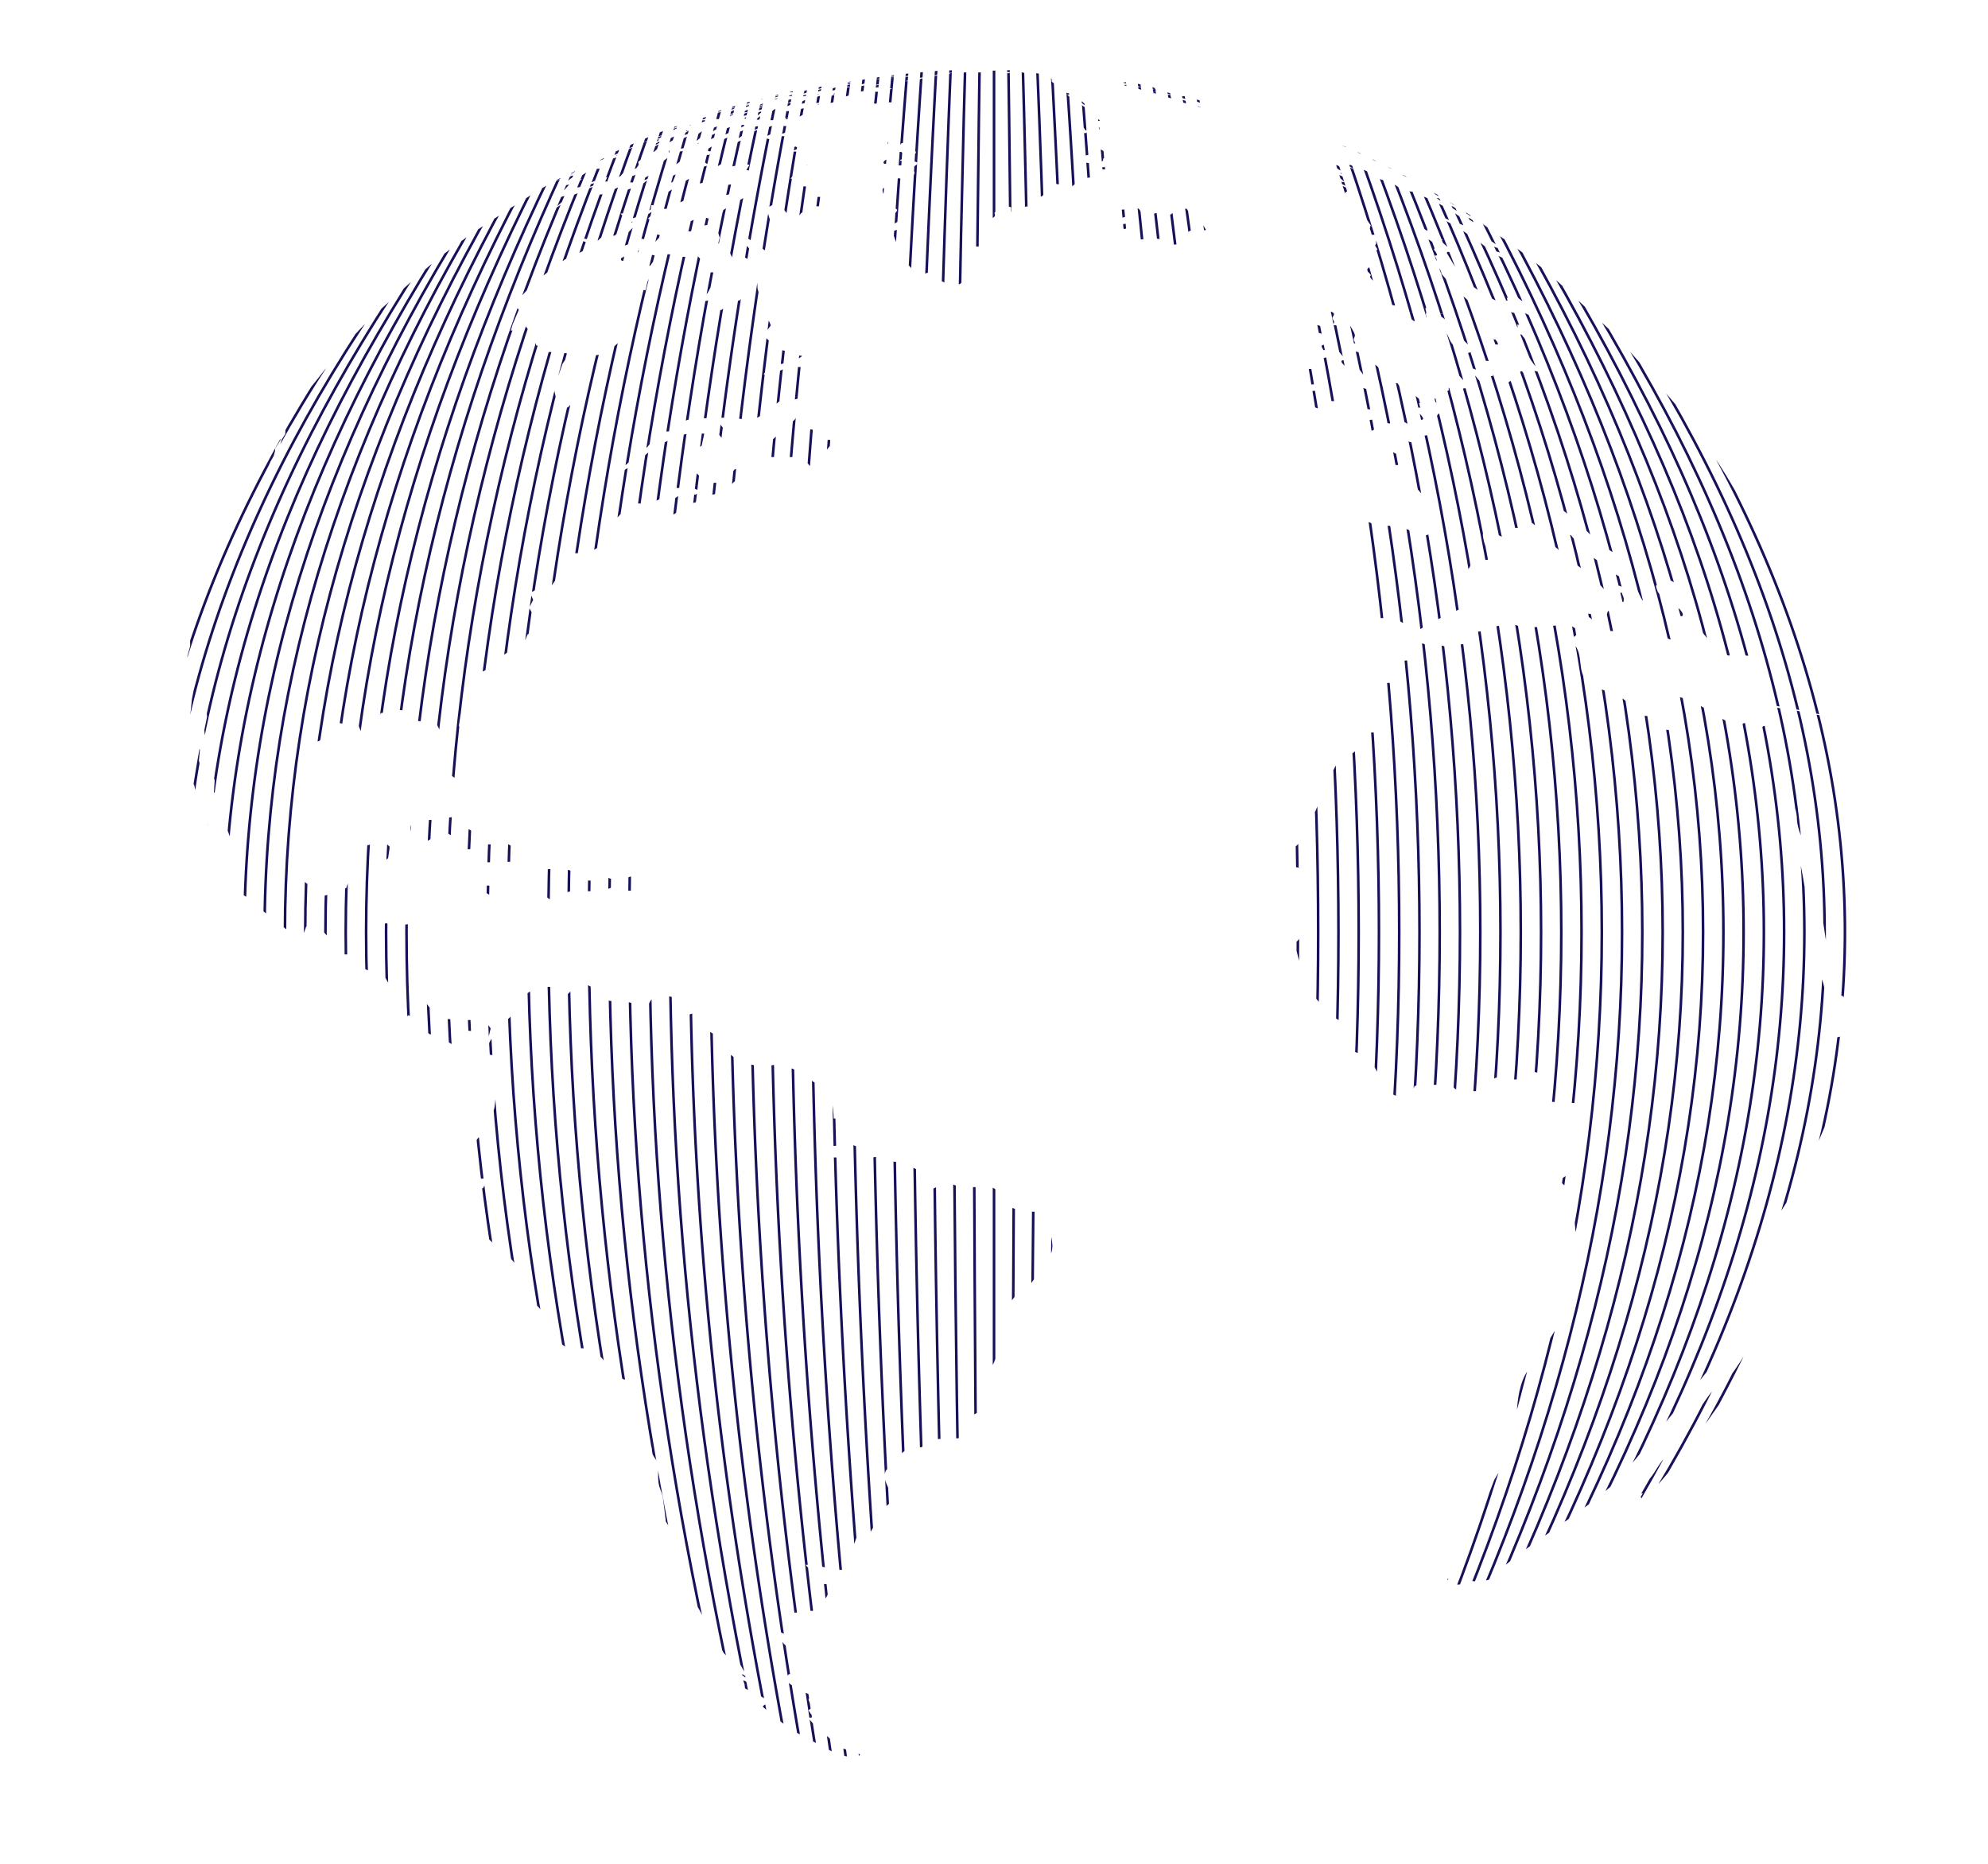 <svg xmlns="http://www.w3.org/2000/svg" xmlns:xlink="http://www.w3.org/1999/xlink" viewBox="0 0 306.55 287.47"><defs fill="#262242"><style>.cls-1,.cls-3{fill:none;}.cls-2{clip-path:url(#clip-path);}.cls-3{stroke:#171258;stroke-miterlimit:10;stroke-width:0.4px;}</style><clipPath id="clip-path" transform="translate(28.76 10.73)" fill="#262242"><path class="cls-1" d="M188.05,16.54c-.35-.2-.68-.38-1-.54l-.92-.54.55.29.1.05,0,0,1.4.76a.83.83,0,0,1,.19.1l.48.29h0l-.82-.44M183.12,14l-1.33-.66.82.39.31.14,1.48.74L183.12,14m-2.69-1.3-1-.46-.63-.27-2-.88-.5-.23c.56.22,1.14.49,1.38.59l-.26-.11.68.31.22.09L179,12l-.06,0,1.27.58.13.06,1.5.74c-.44-.21-.89-.43-1.36-.64m73.48,88c-.16-.68-.33-1.36-.5-2l.57,1.9v.1a.3.3,0,0,1,0,.14l0-.11m-1.35-4.83-.69-2.45c-.44-1.35-1-2.89-1.58-4.44l-.44-1.35-1.31-3.32a84.45,84.45,0,0,1,3.33,9.11l1,3.34-.3-.89M202.21,25.42c-1.7-1.21-3.42-2.39-5.16-3.52l-.17-.12c1.81,1.18,3.6,2.4,5.35,3.65h0M195.7,21l-.17-.12h0c-.11-.08-.11-.08-.13-.08l0,0c.35.24.66.43,1,.63l.52.36L195.7,21m.66.39h0l0,0h0m-.4-.22c2.12,1.35,4.2,2.75,6.25,4.22-2-1.41-4.31-2.91-6.25-4.22M257.88,123l0,.14h0l0-.13m.22,3v.1a.34.34,0,0,1,0-.1m0-.16h0l0-.47v-.08c0,.24,0,.49.05.7l0-.16m-.08-1.16a1.09,1.09,0,0,1,0-.18c0-.21,0-.42,0-.63,0,.31,0,.63.07.94l0-.13m-.08-1.14,0,.33,0-.33m-1-8-.15-1.34.28,1.88h0c.06.39.09.79.14,1.18v.1c-.08-.61-.17-1.21-.27-1.81m-3-14.78a.35.35,0,0,0,0-.24c.1.52.23,1.06.35,1.62l-.4-1.38M33.79,33.37c-1,.86-1.95,1.73-2.89,2.6,1-.93,1.83-1.71,2.89-2.6m37.77-3.21c.13-.18.26-.35.38-.54s.37-.63.57-.94l-.83-.11-1.33.56-.64,1.35,1.18,0,.67-.29M69.4,28.43l.1-.06.3-.53c-.22.11-.43.26-.66.37a1.89,1.89,0,0,1-.43.12,6.49,6.49,0,0,0-1.16.49c-.18.1-.39.19-.58.28.06.12,0,.29.15.37a1,1,0,0,0,.44,0,5.25,5.25,0,0,0,1.84-1M92.78,9.63,94,9.36V8.75L92.79,8.7l-.92,0-1,.71-.62.57,1.39,0,1.11-.42m100,9.67c-.45-.28-.9-.52-1.35-.78l-.25-.08.83.5c.6.35,1.17.71,1.76,1.07l.12,0c-.18-.14-.39-.25-.57-.38h0c-.36-.25-.36-.25-.57-.38m-6.16-3.58L185.22,15l.75.39-.8-.41-.09-.05.53.28-.17-.08c-1.1-.57-2.24-1.14-2.85-1.45l0,0c-.86-.43-1.69-.82-2.36-1.13l5.85,2.89.54.29,0,0m1.56.84c-.14-.06-.26-.14-.39-.21l-.19-.1-.8-.43,1.42.76,0,0M147.77,2.41c-.28-.07-1-.21-1.12-.21l.18,0h-.1c-1.17-.25-1.67-.33-1.67-.33a8.42,8.42,0,0,1,1.08.25l-.31-.06L145.09,2l-.18-.05-.4-.07a3.25,3.25,0,0,0,.38.08h0l-.22,0h-.15c1.24.24,1.65.35,2,.42a10,10,0,0,0-2.42-.42c.06,0,.92.22,1.63.35h.08a2.66,2.66,0,0,0,.39.07l-.13,0c.19,0,.69.13,1,.2l-.4,0,.79.19c.29.05.57.13.86.17h.29c.38,0,.72.31,1.12.2L149,2.77a3.89,3.89,0,0,0,.56.1c-.5-.18-1-.23-1.54-.39h0l-.27-.07m.1.33-.17,0,.18,0h0m8.62,2.1-.34-.12c-.77-.21-1.54-.38-2.3-.61l-.41,0c-.84-.25-1.7-.46-2.55-.68-.13,0-1.34-.32-1.76-.39l.25.09a4.89,4.89,0,0,1-.64-.12l-.86-.22c-.93-.08-1.81-.41-2.72-.55h0c.31.09.63.16.94.23l.34.09c1.36.34,1.36.34,1.6.42a5,5,0,0,1-1.07-.24l-.33-.09-.36-.09-.33-.08a3.53,3.53,0,0,0-.8-.17c.28.1.57.17.85.26h-.18l-.56-.15c-.25-.07-.51-.15-.77-.21a4.73,4.73,0,0,0,.49.16l-.36,0,0,.06c1.44.41,2.92.68,4.35,1.18a11,11,0,0,0-1.84-.47,25.37,25.37,0,0,0,2.49.69c-.06,0-.06,0-.91-.32.56,0,1,.37,1.59.39h.2a12,12,0,0,0-1.19-.44l-.53-.16.06,0,1.33.38.27,0-.37-.14.31.07c.29.09.59.19.89.26l.27.09c-.05,0-.05,0-.2,0l-.12,0-.28,0,.12.08h-.2c0,.09,0,.09.35.2l.75.25.05,0h.11c.35.08.36.08.44.07s-.06-.07-.4-.23h0a3.07,3.07,0,0,1,1.11.43v0a2.29,2.29,0,0,0-.51-.06,4.62,4.62,0,0,0,1.57.54,14.86,14.86,0,0,1,2.59.79v0s-2.29-1-2.57-1.09l.07,0c-.52-.19-1.09-.38-1.65-.56l.12,0a9.14,9.14,0,0,0-2.09-.67c.15,0,.32,0,.46,0,2.55.74,2.55.74,4.51,1.4h.16a4.39,4.39,0,0,0-.62-.29,9.4,9.4,0,0,1,1.41.44l.2,0a3.09,3.09,0,0,0-.73-.28c.08,0,.22,0,.35,0l-.06,0m100.2,108.91a131.55,131.55,0,0,0-2.81-13.4,5.14,5.14,0,0,0-2.39-1,68.53,68.53,0,0,0-7.75-1.27,12.5,12.5,0,0,1,.13,2.49l0,.2-.06.15h-.08a.81.81,0,0,0-.43.16h-.11l-.08.05-.07.1-.17.16-.18-.21-.15-.24c-.18-.17-.21-.17-.24-.17a2.63,2.63,0,0,1-.86-.36h-.21l0,.25c.53.47.53.47.86.58a.84.84,0,0,1,.28.51l0,.27c.09.19.22.43.31.62a6.21,6.21,0,0,1,.14.62l.06.2,0,.27a17.86,17.86,0,0,0,1.18,3,5.74,5.74,0,0,0,.84,1.59c.13,0,.19,0,.26.06l.24,0c.1-.33,0-.67.07-1l.2.34c2.49,6.1,2.49,6.1,2.61,7l.05.33c0,2.52,1.6,4.55,2.17,6.9.29,1.31-.21,2.69.4,4a15.52,15.52,0,0,1,1.11,3.06l.08.34,1.38,9.07c-.06,1.48-.12,2.82-.21,4.14a5.92,5.92,0,0,0,.43,2,1.68,1.68,0,0,0,.5,0c.28-.59.28-1.26.58-1.84a1,1,0,0,1,.68,0h0l.05.23.26-.73A2.81,2.81,0,0,1,257,140c0-.24.1-.57.14-.81.1-.59.66-2.72.67-2.73l.27.23c0-1.62.07-2.54.07-2.55l.12.11c0-.66,0-1.32,0-2-.06-4.32-.32-8.37-.76-12.38l0,.25c-.09-.67-.16-1.33-.27-2-.1-.87-.2-1.61-.31-2.37,0-.23-.08-.47-.13-.7.09,1,.09,1,.39,3.85l-.14-.19-.05,0-.14-.46-.07-.08c0,.43,0,.86,0,1.29a4.85,4.85,0,0,1-.43-2.24V117c.07-.15.07-.15.09-.15a1.06,1.06,0,0,0,.22.42,1.55,1.55,0,0,0-.09-1l0,0-.13,0c-.18-.25-.2-.59-.53-.74a.37.37,0,0,0-.14-.15c-.11-.74-.21-1.49-.33-2.22-.69-2.76-2-5.34-2.1-8.25.2.06.62.21,1.58,4.07a18.48,18.48,0,0,0,1.41,4.09l.08.09,0,0,0-.22c0-.13,0-.12,0-.11a3.62,3.62,0,0,1,.19.76l0,.09m-2.81-13.4A134,134,0,0,0,229.74,51.8L233,56.11c4.09,5.68,4.09,5.68,10.86,17.79,3.18,6.29,3.18,6.29,8,19.45l2.1,7.15-.09-.15M203.62,38.42l1,.08-.25-.09h-.11l0,0a3.23,3.23,0,0,1-.37-.25l-.24-.29-.09,0h-.25l-.07.08V38l.2.28.08.05.15.11M180.5,15.94,179,15l0,0h0l0,0h0l-.24,0,.18.1,1.25.79.38,0M204.61,38.5a105.31,105.31,0,0,1,13.88,1.73,4.35,4.35,0,0,1,1.74.69l-.66-.67c-10.09-9.46-10.09-9.46-15.71-13.64l-7.5-5.2,0,0-2.6-1.63c.54.34.59.37,1.22.79h0l.52.36.07.07c1,.91,2.48,1.27,3.24,2.5l.06.07c-.91-.58-1.82-1.14-2.7-1.74h.19l-1.13-.74c-.39-.23-.39-.23-.55-.31l-1-.64h-.09a3.43,3.43,0,0,0-.64-.34l-.18,0a5.51,5.51,0,0,0,.68.49,4.28,4.28,0,0,1,.43.19l2.13,1.4a11,11,0,0,0,1.4,1c.21.12.37.22,1.05.66a2.44,2.44,0,0,1,.25.17c.52.45,1.12.82,1.67,1.23l-.45-.2-.51-.35c-.12-.08-.27-.19-.4-.26l-.19.1c.47.45.88.95,1.35,1.4v.11c.89.66,1.85,1.23,2.69,1.94l0,0a1.71,1.71,0,0,1-.69-.21H202a11.06,11.06,0,0,1-2.25-1.29,3.41,3.41,0,0,0,1.58,1.36,4.56,4.56,0,0,0,.54.42.7.7,0,0,0,.24.12,2.69,2.69,0,0,1,1.32.78c0,.12-.2.1-.35.08l.19.19c-1-.18-3-1.83-3.79-2.45a1,1,0,0,0-.47-.15l-1.05-.83c-1.74-1.41-3.83-2.26-5.63-3.58.74.28,3.31,1.55,3.33,1.56a5.65,5.65,0,0,0,.82.15c.43.18.82.44,1.27.58l.17,0,.08,0a2.32,2.32,0,0,1-.06-.46,26.5,26.5,0,0,0-7.26-4.41,6.58,6.58,0,0,0-.84-.42,2,2,0,0,0-.87-.33c-.12.06-.13.06-.15.06-.46-.23-.94-.46-1.39-.71l-.27,0a6.93,6.93,0,0,1,.8.54h-.19a5.92,5.92,0,0,1-1.06-.66l-.24-.17A7.5,7.5,0,0,1,185.1,17l-.28,0,.19.19a12.72,12.72,0,0,1-1.38-.45,3.8,3.8,0,0,1-.54-.29h.22l-.59-.41a9.77,9.77,0,0,0-2.46-1l1,.6a2.93,2.93,0,0,1-.88-.39L180,15l-.42-.27-.71-.07a10.22,10.22,0,0,1,1.25.78l.42.26.24.13-.09,0A8.12,8.12,0,0,0,179.2,15a1.27,1.27,0,0,0-.36-.07l-.83-.5-.21-.06,0,0,.15.16-.2.1c.25.22.55.39.81.61l0,.11a2.89,2.89,0,0,1-.89-.47,1,1,0,0,0-.52-.17l-.12.19a3.15,3.15,0,0,0,1.77.91c.27.15.5.31.75.46h-.25a7.14,7.14,0,0,0-1.12-.31l-.29,0a8.26,8.26,0,0,1,1.41,1c-1-.39-1.93-.94-2.91-1.39,0,.16.19.3.39.42a8,8,0,0,1,1.75,1.33c-.3.08-.31.08-1.22-.59l.15.21-.17.14.44.37c.32.2.69.27,1,.5l.37.29.16.15A13.94,13.94,0,0,1,177,17.22c.07.23.36.44.66.66h-.47c0,.11,0,.11.7.58a1.36,1.36,0,0,1-.43.14l.2.38-.08.05a2.42,2.42,0,0,0,.35.44l-.16,0,.1.2a.82.82,0,0,0,.38.1.71.71,0,0,1,.05-.41h.24l0-.22a1,1,0,0,0,.29-.33,1.48,1.48,0,0,1,1.18.49l-.44,0,.16.15-.22.05A8.52,8.52,0,0,0,180.92,21l-.25,0s1.78,2.93,2.14,3.26l-.25-.21c-.11.51-.11.51-.06.65a1.15,1.15,0,0,0-.33.29c.1.13.25.3.36.42l.22.07a1.68,1.68,0,0,1,.52,0,4.74,4.74,0,0,0,.49.54,2.3,2.3,0,0,0-.12.45l-.22,0c.08.37.05.42-.14.62a4.49,4.49,0,0,0,.36.63l-.17.18-.56-.26a3.38,3.38,0,0,0-.48,0l.34.46.47.4-.06.23-.23.08h-.2c-.19.22-.19.22-.27.62h-.22l0,.22c.26.29.8.9,0,.89A1,1,0,0,0,182,31c.57.56.57.56.63.74l-.15.18c.23.54.75.8,1.07,1.25,0,.17-.09.17-.15.16l.06.22c.15.25.29.44.42.63l.61,0c.63-.13.85.56.87.56l-.12.21c.12.2.25.42.39.62l-.19.13c.26.61.26.61,1.41.75a4.07,4.07,0,0,1,.42.7l-.09.21,4,.21a6.22,6.22,0,0,0-.15-.75l.2-.11.21.08a1,1,0,0,0-.27-.72c.89.12,1.82,1.52,1.83,1.53,2.29.21,4.42.33,6.43.47l0-.21.22,0a6.26,6.26,0,0,0-.57-1.55l-.3-.35c-.4-.43-.48-.53-1.28-.45-.6-.66-1.5-1-2-1.74-.67-.77-1.33-1.53-2-2.28,0-.8-.83-1.18-1-1.9l.24,0c.05-.23.07-.37-.26-.86a.84.84,0,0,1,.41-.11,2.9,2.9,0,0,0-.51-.81l0-.22.23,0c-.15-1.37-1.62-1.4-2.27-2.25l.08-.22a10.77,10.77,0,0,0-.9-1,.77.77,0,0,1,.45,0l.13,0h.06l1.21.78-.08-.22c.31,0,.32,0,1.41.73l1,.89-.43,0c1.46,1.3,1.62,1.43,1.67,1.92a3.47,3.47,0,0,1-.46-.13l-.17.15c1.77,3,1.77,3,3.54,4.71.21.23.3.33.4.42A26.33,26.33,0,0,0,202.66,36h.09a2,2,0,0,0,0-.49c.32-.07.63.17.95.11l-.1-.42a3.71,3.71,0,0,1,1.24,0l0-.23a.55.55,0,0,1,.19,0c.36.23.63.56,1,.76l.72.07.35.3.12.2a3.36,3.36,0,0,1-.67,0c0,.35,0,.35.61,1.55-.6-.05-1-.57-1.51-.75l-.16.19a2.07,2.07,0,0,1-.68-.13l-.14.16,0,.22a2.35,2.35,0,0,1-.44-.17l-.19.13a6.32,6.32,0,0,0,.49.85l.05.12m-13.41-.88-4-.22v0c0,.2,0,.2.08.26s.22.18.31.3l.15.23.77,0,.19.15a3.68,3.68,0,0,0,.62.48l.35-.14c.31.1.55.32.89.26,0,0,.36-.06.26-.34l0-.15c.28,0,.28,0,.36,0l.08-.24c0-.14-.11-.23-.11-.36l0-.27m8.23.51c-2-.16-4.12-.28-6.35-.42.34.45.91.65,1.25,1.1l.11.15,0,.33a4.29,4.29,0,0,0,.94.9c.79.44.79.44,1,.73l.22.31.21.31a4.49,4.49,0,0,0,1.53,1.31,1.05,1.05,0,0,1,.5.48c.16.25.17.54.31.79l.1.16c.16.23.36.43.52.65l1.57.1c-.65-1.12-.65-1.12-.54-1.41,0,0,0,0,.22,0l.23,0c.23,0,.37.31.64.25.08-.15-.1-.31,0-.46s.13,0,.38,0c-.19-.32-.42-.63-.64-.95l.83,0a6.14,6.14,0,0,0-.57-.78l-.4,0c-.38.12-.55-.25-.84-.35l-.17-.53c-.3-.82-1-1.41-1.3-2.24l.09-.08,0-.28.13-.08m54.45,62.22A134,134,0,0,0,229.74,51.8c-2.8-3.31-6.54-7.73-9.51-10.88a4.35,4.35,0,0,0-1.74-.69,105.31,105.31,0,0,0-13.88-1.73l-1-.08.24.09h.08l.31.23a1.16,1.16,0,0,0-.68.32,1.94,1.94,0,0,0,1.63,1,1.1,1.1,0,0,0,0-.76c1.16.16,2.74,2,2.75,2-.21.46-.21.46.21,1.06.08.28,0,.27-.14.26s-.19-.07-1.49-1.15h-.19l-.48-.63-.37,0c1.21,3,1.73,4.19,3.1,5.5l.13.32c-1.68-.41-1.68-.41-1.87-.39.12.8.91,1.09,1.3,1.68L208,48c-.75-.48-1.44-1-2.17-1.52-.17.08-.17.08-.93,1.55-.24,0-.57,0-.81,0-.9,1-1.85-.6-2.16-1.13l-.46,0c0,.12,0,.26-.07.37l-.42,0a4.57,4.57,0,0,0-.63-.08l-.4,0c.11.22.27.52.39.74,0,.25-.19.24-.35.23-.65-.13-.68-.17-1.22-.92l-.27,0-.48,0-.35-.58-.25-.33a.89.89,0,0,1,.86-.27c.53.15,1,.48,1.49.64l.25-.31c-.42-.9-1.37-2.55-1.37-2.56a.92.92,0,0,0-.61-.27c-.23.07-.51.18-.73.27,0,.1.07.25.1.35-.08.27-.12.26-.16.26a1.22,1.22,0,0,1-.68-1.25l-.37-.57c-1.72.22-1.3-2.19-2.65-2.55,0,.07,0,.07.19,1.14-.19.12-.46.26-.66.36a2.5,2.5,0,0,0,.44.6,1.66,1.66,0,0,0,.14.23c0,.11,0,.26,0,.37l-.32.25c.12.43.12.43,2.33,3a2.68,2.68,0,0,1,.18.33l.31.73c.34.46.77.83,1.12,1.26.19.32.31.54.42.76l-.38,0a5.8,5.8,0,0,1-.85.11h-.31a4.94,4.94,0,0,0-1.53-.14c0,.12,0,.27,0,.39a2.07,2.07,0,0,0-.62.48c.12.69.12.69-.22,1l-.34-.25-.34,0h-.25l-.38,0a1,1,0,0,0,.16.62l.7.37c.17.37.36.74.53,1.11-.72,0-.85.19-1.59,1.52h-.31a6.35,6.35,0,0,1-.76,0,11.67,11.67,0,0,0,.7,2.09,3.15,3.15,0,0,0-1.53.19c.11.36.25.71.39,1.07l-1.09,0c-.23-.12-.23-.12-1.09-.24-.36-.2-.39-.32-.45-.44a1.25,1.25,0,0,0-.72-.34,2.36,2.36,0,0,0,.2,1.11l.36.15c.09.26.22.59.3.84l.28.36c.06.16.12.31.17.46a4,4,0,0,1-3-.79c-1.53.58-1.53.58-1.65.78a2.66,2.66,0,0,1,.1.38c.35.27.44.27.55.27a2,2,0,0,0,1.68.78l.44,0c.78.55,1.51,1.16,2.26,1.73a16.42,16.42,0,0,1,.74,2c1.44,1.68,3.86,4.49,2.37,6.08,0,.11,0,.27,0,.38-.74.57-.74.57-1.12.63l-.33,0c-1.05-.47-2.26-.57-3.21-1.32-1.26-.1-2.25-.14-3.25-.17-1.37-.2-1.37-.2-1.61-.35s-.42-.19-.49-.19l-.3.22c0,.11.07.27.09.39a3.63,3.63,0,0,1-1.79.27l-.09.38c1,1.23.64,3.08,1.79,4.28.17.83.34,1.61.48,2.39,0,.11,0,.25,0,.37-1.19,1.2-.57,2.19,0,3.14l.25.31a2.82,2.82,0,0,1,.19.62c0,.13,0,.27.07.41-.29.51-.31.67,0,1.89a2.79,2.79,0,0,0,1.09.17c1-.22,2,.52,3,.33.18.18.18.18,1.5.85.42.5.64,1.15,1.18,1.54l.14-.46-.36-.12a50.17,50.17,0,0,1,8.36-4.14l-.3-1.34c-1.08-1.67-1.08-1.67-.75-3.48,0-.24.09-.55.12-.78l.8,0a2.17,2.17,0,0,0,.34-.7,2,2,0,0,1,.72-.2l.1-.37,1.88-.17a2,2,0,0,0-.11-1.2l-.11-.4a6.77,6.77,0,0,1-.62-2.33c.61-.37.61-.37,1.91-.09h.14a6.77,6.77,0,0,0,1.57.75c.45,0,.58,0,.73,0l.38-.06a4.18,4.18,0,0,1,.17-1.55,2.46,2.46,0,0,1,.62,0c.26,0,.88.08,1.22-1.16,2.11.59,2.57,3,4.25,4a2,2,0,0,1,1,1c2.76,2,7.87,5.57,8.44,8.65-1.15.22-1.15.22-1.28.83a10,10,0,0,1-3.09-.16c.06.14.15.34.2.49,1,.6,1.62,1.76,2.79,2.19l1.61.09c-.14-.51-.29-1-.42-1.54.41-.29.6-.8,1.06-1-.06-.54-.14-1.08-.23-1.62a1.55,1.55,0,0,1,.63-.39,1.42,1.42,0,0,0,0-.71,4.92,4.92,0,0,1-.26-.7c-.48,0-.65,0-.83,0a.79.79,0,0,1-.41-.52c0-.11-.06-.26-.08-.36a1.33,1.33,0,0,1,1-.17,2.75,2.75,0,0,1,1.26,1c.06-.84-.5-1.46-.75-2.19a7.44,7.44,0,0,1-3.22-2.55c-1.07-.07-1.65-1.09-2.62-1.36-.38-1.19-1.54-1.75-2.18-2.71a.79.79,0,0,0-.3-.06c-.77-1.4-.77-1.4-1.67-1.38a6.8,6.8,0,0,1-.46-1l.12-.37c.12-.33.1-.39.08-.45-.66-1.21-.66-1.21-.66-1.34,1.27-.21,6.22,4.84,6.26,4.9a1.65,1.65,0,0,0,1.39.76l.28.46c.87,1.08,2.38,1.35,3.21,2.51,1.27,1.81,1.61,4.07,2.76,6a4.07,4.07,0,0,1,.75.13,6.35,6.35,0,0,1,.78,1.76l-.6,0-.1-.38-.37-.12c0,.66.56,1.33,1.49,2.27.07-.14.17-.33.26-.47,1.13.56,1.07,1.85,1.72,2.71a1.61,1.61,0,0,0,.7.19h.38c.14-1,.14-1,.09-1.11l-.14-.47a1.76,1.76,0,0,1-.22-.74l.3-.22a4.34,4.34,0,0,1,.54.51l.42,0c.16-.53.16-.53-.22-1.61l.38,0,.12-.35c-.6-.88-.64-.89-1.11-1a5.25,5.25,0,0,1,.4,1.22c-.29,0-.94-.17-3.21-3.65-.13-.39-.18-.53-.23-.66s0-.27,0-.38l.31.22c.58.58.58.58.94.66l.38,0h.22c0-.44,0-.44-.45-1a3,3,0,0,0,0-.42c1-.59,1.53.56,2.34.72.51.85.51.85.65,1a2.38,2.38,0,0,1,.41.73l-.27.27c.33,1.13,1.47,1.81,1.69,3a3.59,3.59,0,0,1,.26.76,2.56,2.56,0,0,0,.12.41,7.39,7.39,0,0,0,.65,1.11l.14.22.14.11.14.22.2.22.14.16a1.93,1.93,0,0,1,.24.87v.21l0,.26a7.27,7.27,0,0,0,.43,1.21l.16.21.15.17a1.79,1.79,0,0,0,0-.65l-.06-.53c-.08-.25-.19-.59-.28-.83l-.1-.38c0-.23,0-.23.11-.22l.12.05.16.18.12.2.16.18c.15.19.36.45.51.66l.17.26.14.22.14.11H237a1,1,0,0,1,.55.26l.34.08.06-.1.06-.14-.08-.2,0-.22c-.28-.68-.28-.68-.27-1.08v-.21l.06-.19a1.11,1.11,0,0,1,.68.27,6.42,6.42,0,0,0,.42.6c.16.19.35.44.51.61l.13.22.13.16.1.07.16.12,1.18.13c-.06-.22-.15-.51-.23-.73l-.07-.26a6,6,0,0,1-.25-.82l.23.06.06,0,.13,0c.15.08.15.08.71.74a.92.92,0,0,0,.27.07l.06-.09,0-.19,0-.16.1.07a2.9,2.9,0,0,0,.31.54l.08.2a7.9,7.9,0,0,1,.34,1.36,7.9,7.9,0,0,0,.62,2.3l.08.21a2.23,2.23,0,0,1,.34,1.22l0,.15V95a4.64,4.64,0,0,1,.16.74v.21c-.05,1.23-.05,1.23-.13,1.37l0,.15,0,.2,0,.22c3.42.62,6,1,7.79,1.48a5.14,5.14,0,0,1,2.39,1m4.23,25.74-.2-2.6v0c0-.15,0-.31,0-.46v-.06c-.21-2.39-.49-4.38-.49-4.39l0-.06c.1.85.13,1.05.15,1.44q.66,6,.77,12.16l0,.08v-.89c0-.71-.06-1.42-.05-2.14h0l0,.55s-.05-1.6-.18-3.61m-1-10-.28-1.89c-.8-4.11-1.83-9.61-2.84-13.68l-.09-.15a131.55,131.55,0,0,1,2.81,13.4c.13.73.21,1.47.36,2.19l0,.14h0M173.24,37.39l0-.07-.39.17c-.14.1-.12.29-.26.39l-.22.07,0,0,0,.28c0,.17-.2.3-.2.49a1.22,1.22,0,0,0,.15.4l.35.16.21-.14s0,0,0-.2l0-.18v-.17l.07,0c.23,0,.46,0,.48-.06l-.05-.12-.09-.17.05-.3v-.07c0-.16-.08-.33-.12-.45m17.24,14.07a6.8,6.8,0,0,0-.36-.71c-.64-.38-1-1.06-1.66-1.45l-.22.12c.13.17.13.17,0,.78-.26.14-.26.14-1.47-1.87l-.82,0a11.38,11.38,0,0,0-.52-1.24c-.36-.43-.94-.55-1.33-.94L183.8,46c-.25-.47-.87-.57-1.06-1.09-.13-.31-1.09-1.29-1.63-1.32-.93,0-1.76-.33-1.28-1.07-.08-.23-.08-.23-.08-.31a2.39,2.39,0,0,0,.49,0c-.05-.11-.1-.22-.2-.4-.2-.35.25-.63.1-1s-.43-.83-.66-1.25c-.87,0-1.73-.06-2.61-.17,0-.27,0-.27.11-.38,0-.29-.28-.46-.28-.75a5.41,5.41,0,0,0,.29-.62c-.29-.25-.31-.27-.52-.3h-.7c-.1,0-.25.12-1.14,0l-.07.06a5.16,5.16,0,0,1,.3,1.17c.13.38.38.7.53,1.07-.51,0-.93-.29-1.41-.36-.76-.09.09,1,.12,1.08.26.35.78.16,1.06.49v.22a3.35,3.35,0,0,1,.18.4c0,.31.45.5.32.88-.76.18-.76.18-.35.9.19,0,.38,0,.63,0,.06-.07.12-.16,1,.54l.57,0a1.23,1.23,0,0,1-.15-.63s1.24,1.14,1.13,1.65c-.71,0-.35.42.06.84l1.43.06v-.32c.95.49,1.17,1.72,2.16,2.17.15.68.15.68.29.84.41.46.46.62.28.83l-.87,0c-.28-.07-.52-.29-.84-.29h-.42c0,.06,0,.06-.09.34l0,.35a4,4,0,0,0-.5,0l.06.33c.57.33,1.7,0,1.75.91a1.25,1.25,0,0,0-.33,0c-.19.23-.19.23-.16.52-.1.09-.14.12-.39.1h-.2c.29,1.41.92,1,1.17.84a20.28,20.28,0,0,1,2.37.32c.13,0,.44.49.16.7s-1,0-1.41.26a2,2,0,0,1,0,.35,3.4,3.4,0,0,0-.82.14,2.6,2.6,0,0,1,.3,1,1.24,1.24,0,0,1-.74.5c.51.28.51.28,1.24,0l.27-.25,0-.25a2.89,2.89,0,0,1,.76.28l.9,0c-.28-.76-.26-.8-.19-.94,2.3.42,2.27.08,2.23-.37l.07-.08c.55.06.89.57,1.43.66h.18c.37-.15.76.11,1.13-.06.17-.08.15-.28.13-.54.25-.11.56.07.8-.17-.11-.53-.61-.79-.88-1.22l-.09-.23c-.07-.17-.07-.17,0-.3a2.74,2.74,0,0,1,.5,0s-.08-.38-.17-.69l.56,0m-16.61-5.41h0m4.17.42c-.11-.46-.57-.61-.82-.95s-.16-.47-.35-.65a1,1,0,0,0-.39-.25c-.11-.06-.23,0-.34,0s-.21-.19-.35-.23h-.14a1.74,1.74,0,0,0-.61.21l0,.32-.23.15a7,7,0,0,0-1-.67,1.71,1.71,0,0,0-.67,0c.24.54.34,1.11.61,1.63h-.12l-.07,0-.21.15c-.12,0-.23,0-.35,0l-.12.07c-.11.08-.27.2-.43.1-.33-.21-.33-.21-.6-.15.3.78.57,1.56.86,2.35a4.24,4.24,0,0,0,1,0c.13.34.26.69.38,1-.25,0-.5,0-.74.06-.29.49.23.9.13,1.38-.27.14-.38.21-.11.68a1.72,1.72,0,0,0,.82.55c.28.09.45-.2.71-.21a1.5,1.5,0,0,1,.74.24c.28,0,.53-.39.55-.44s0,0-.07-.39c0-.16.16-.17.21-.29l2.61.09c-.07-.15-.12-.32-.18-.48s-.46-.42-.5-.76c.31-.22.31-.22.27-.44a10.43,10.43,0,0,0-.8-2l-.27-.67c.56,0,.62-.26.57-.5M238.22,202.9c.08-.12.16-.25.23-.38,2.76-4.82,2.71-5.06,2.61-5.7a50.73,50.73,0,0,1-3.21,4.94c-1,.07-.72,1.2-1.34,1.58-.86-.22-.86-.22-3.26,3.22-1.05,1.52-1.38,3.48-2.91,4.69l-.08-.1c-1,1.13-1.87,2.34-2.82,3.49a4.06,4.06,0,0,0-.26.36c-.4.57-.73,1.19-1.15,1.76-.17.22-.33.45-.52.69-.47.66-1,1.28-1.46,2l.08.1c.14,0,.29,0,.43,0-.32.51-.32.51-.32.61l.11.06v.14c2.27-.56,11.74-14.17,11.83-14.31l.47-.74c.14-.26.27-.51.42-.76s.14-.25.22-.37c.31-.43.66-.83.93-1.27m17.9-53.1a1.63,1.63,0,0,0-.37-1.6l-.31.77-.82.23a2.73,2.73,0,0,0-.88.06c-.15-.17-.34-.4-.48-.58,0-2.69,0-2.69-.22-3.29,0-5.76-3.74-10.77-3.31-16.62,0-.31,0-.62,0-1.18,0-.16-2.17-17.38-9.14-26.91-.07,0-.13,0-.56.14-.14.18-.33.43-.48.61l-.19,0c-3.59-1.57-6.55-4.47-10.64-5,.35,1.74.83,3.45,1,5.21l-.73.16-.92,0c-.74-.7-1.18-1.73-2.23-2.1a22.69,22.69,0,0,1-2.74-.3c-.24-.44-.31-1.15-.65-1.53-1.61-1.9-4.24-1.9-6.15-3.27-2.12-1.53-.66-4.54-2.52-6.17,0-.24-.05-.57-.06-.82a2.38,2.38,0,0,0,1-1.06,7.83,7.83,0,0,0-2.13-1.19,16.48,16.48,0,0,1-4.71.6,3.34,3.34,0,0,1-1.17.9c-1.74-1.53-1.74-1.53-5-1-.12.21-.27.51-.39.73a6.87,6.87,0,0,0-3.44.46,4.12,4.12,0,0,1-.36,1.46c-1,.22-2-.06-2.94.47a4.57,4.57,0,0,1-.76-.1l-.82-.17h-.57c-1.82,0-2.22-.32-2.94-.95l-.78-.45c-.68,1.2-.12,2.55-.5,3.78a8.3,8.3,0,0,1-2.36,0c.16,1.15.32,2.33.46,3.5a5.83,5.83,0,0,0-2.78.35c0,1.92-.21,3.84-.1,5.77,0,.51.09,1,.13,1.53a4.49,4.49,0,0,0-2.3.32,3.45,3.45,0,0,1-3.14,3.47c-.74.11-4.06,8.3-4.07,8.38l-.74-.06-.73.15-.72.45c.29,4.5-.29,4.73-2.06,5.4-.09.22-.19.52-.26.74a2.6,2.6,0,0,0,.44,1.67c3.16.59,3.16.59,3.48,1.2-.85,1.71-.85,1.71-.85,7.44,0,.3,0,.61,0,.92,0,.7,0,.7-1.64,2.36.08,1.1.5,2.13.68,3.21,0,.3,0,.6,0,1.65,0,0,3.2,5.55,6.28,7.17-.15,1.32-.53,4.85,4.3,5.19,3.25,6.36,3.45,6.74,6.45,6.34a6.41,6.41,0,0,0,.68-1.51c1-.41,2,.06,3-.19h.47c.67,0,.67,0,2.33.05.62.93.62.93,4.79.93,1.28-2.58,2.36-2.34,4.74-1.82a1.42,1.42,0,0,0,.46,0s2-2.09,3.72-.69c.27,3.52.27,3.52,1.69,4.15l5.44.29c-.15.9-.29,1.8-.46,2.82-.71,1.79-.71,1.79-2.59,8.22a2.13,2.13,0,0,0-1.11.85,2.57,2.57,0,0,0,1.12,1c.49,1.19,0,2.69,1.14,3.68-.39,3.71,1.64,7.49-.31,11.15-.09.27-.19.54-.47,1.45a3,3,0,0,0,.26,1.56l-5.63,9.29c-3.51,2.41-2.78,10.4-2.75,10.46a9.43,9.43,0,0,0-1.33,3.75c-.69,1.2-1.39,2.39-2.21,3.76,0,.07-4.09,10.5-4.65,12.11-.1.11-.18.21-.44.48-1.29.67-1.29.67-1.61,1.65.12,0,.25,0,0,.49l-.53.6.13.78a11.3,11.3,0,0,0,2.19,0,11.5,11.5,0,0,1,1.54-.49,6.44,6.44,0,0,0,2.47-.19c6.26-5.92,14.13-9.8,20.36-15.77l14.28-17.5c.21-.39.4-.78.92-1.74a14.65,14.65,0,0,0,.59-1.42c.77-1.55,1.53-3.11,2.25-4.86.32-2.86,2-5.26,2.6-8.05.05-.14.1-.28.22-.58,2.33-5.38,6.3-9.81,8.6-15.19,4.64-10.81,4.64-10.81,5.6-17.88M133.53,181.46s-.18-4.41-2.34-5.35l-2.05,0c-3.25-1-3.25-1-3.54-2.9-2-1.31-2-1.31-3.5-.89l-2.86,0c-2.78-1.12-2.78-1.12-3.59-.79,0,.23,0,.53,0,.76-.59.35-.91.54-2.31-.18,0-.19,0-.44,0-.63.33-.2.74-.47,1.06-.68a11.53,11.53,0,0,0-5.07-2.38,2.46,2.46,0,0,1-1-.26,3,3,0,0,0-2.52-.4c0,.68,0,1.36.07,2H104a11.46,11.46,0,0,1,0-1.18c.23-.28.54-.67.77-1l.53-.4c-.1-.18-.24-.41-.35-.59,0,0-1.19-.36-2.45-.86h-.48a5,5,0,0,0-1,.12c.1,1.45.13,2.12-1.7,1.84a8.08,8.08,0,0,1,0-1.09l0-.65a3,3,0,0,0,1.85-.36c.5-2.47.06-3.47-.1-3.85-.38,0-.89,0-1.27,0a18,18,0,0,0-.3-2.74,23.46,23.46,0,0,0-1-2.25c-2.26-.54-2.47-1.16-2.67-1.76a32.87,32.87,0,0,1-3.5-1.42c-1.11-.54-2.18.18-3.28.12h-.77c-5.28-1-5.27-3.15-5.26-4.06a31,31,0,0,1-2.76-1.53c0-.15,0-.3-.59-.52-1-.68-1-.78-1-2.08a3.86,3.86,0,0,0-.76.08c-.63.19-1.22.47-1.86.61-.52-.48-.52-.48-.63-1.81l.65-.19c0-.18.08-.42.1-.6a4.3,4.3,0,0,0-1.74-.68l-.92.8c-.08,0-.15,0-.54-.17a4.34,4.34,0,0,0-1.2-.25c-.56.65-.67,1.55-1.2,2.22H70c-.94-1.54-1-1.55-2.42-1.83a17.33,17.33,0,0,1-2.31-.08,8.74,8.74,0,0,0-1.24-.34,1.55,1.55,0,0,0-.57-1.35c-1-.29-1.76-1-2.76-1.25l-.52.36c0,.09,0,.09-2.36,2.59a20.49,20.49,0,0,1,.54,3.28l-.46.42c-.65-1.09-2.55-4.84.55-7.4l-.19-.47c-.31,0-.58,0-1.07.07-1.15.38-1.14.5-1,1.93l-2.18,0c-2.59,1.8-2.59,1.8-4,1.81,0,.87.09,1.75,0,2.74-.48.52-.48.52-1.69.9,0,1.84-2.6,2.88-1.6,5l.6.1c.11,1.84,2.4,3.85.4,5.5-.23,3.36-.23,3.36-1.37,3.56.1.46.25,1.08.38,1.54-.29.22-.66.54-.93.78,0,.28,0,.64,0,.91-1.26.46-1.3,1-1.06,2.62a3.62,3.62,0,0,0-1.39.22c.37,1.26.27,2.59.71,3.82a10,10,0,0,0,1.81.06c.05.28.11.56.15.9-.09.17-.2.39-.28.56a2.55,2.55,0,0,0-1.05.62c.21,1.29-.76,2.67.23,3.92a5.49,5.49,0,0,0,.13.55c.79,3.75,5.31,4.57,6.36,8.12.07.31.15.62.27,1,.94,1.23,1.2,2.86,2.38,3.94,2.29,2.09,2.21,7.16,6.55,6.59,4-.53,4.27,5,8,4.95.38,1.31.76,2.62,1.19,4a4.16,4.16,0,0,0,.32,1.21l0,.18c0,.13.08.25.28.71.09.16.2.38.28.54a2,2,0,0,1,0,.66,4.44,4.44,0,0,0,.33,1.25l0,.11a2.56,2.56,0,0,0,.37.72l.24.6.06.2a2.33,2.33,0,0,1,.08.92,4.72,4.72,0,0,0,.64,1.11c0,.12.08.24.13.36a3.75,3.75,0,0,1,.12.39c.19,1.24-.11,2.53.38,3.74s.4,1.12.88,5c0,.07.08.14.31.53,2.55,4.19,3.41,5.61,2.83,7.62a5.44,5.44,0,0,0,.52.87c.07.17.18.4.26.57.35.45.35.45.26,2.73,1.52,1.47,1.74,3.75,3.29,5.18,1.09.94.79,2.79,2.28,3.46l.65,0-1.5-2.32.83,0c.17.26.34.52.52.82,0,.18-.05.43-.08.62.32.45.66.9,1,1.4A20.43,20.43,0,0,0,86.66,248c-.36-.2-.81-.49-1.15-.71l-.18-.24-.44-.49s.06.08-.19.13a3.19,3.19,0,0,0,.76.76,5.82,5.82,0,0,1,1.81,1.61c-.58-.19-1.06-.6-1.64-.8a1.37,1.37,0,0,1,.42.74c0,.19.07.43.08.61,1.23.76,2.72,1.06,3.69,2.22a2.3,2.3,0,0,0-1,.58l.53.45c.29.22.69.51,1,.71a5.45,5.45,0,0,1,.39.58c.73.4,1.34,1,2.05,1.39l-.09.2.45.19a1.59,1.59,0,0,1,.59.14,1.87,1.87,0,0,0,1,.67l.16.14,4.58,2.44a2.36,2.36,0,0,0,.35.27,14.92,14.92,0,0,0,1.82.47,2.64,2.64,0,0,1,.64.16,11,11,0,0,0,1.28-.06l.29-.36a3.45,3.45,0,0,0-1.79-.51c-.13-.13-.26-.26-.9-.42,0,0-.91-.66-2-1.54a4.55,4.55,0,0,0-.48-.42c-.45-.45-1-.8-1.41-1.24a2.7,2.7,0,0,0-.45-.4l-.58-.65c-.11-.15-.25-.34-.38-.49a1.4,1.4,0,0,0,.77-.14,6.09,6.09,0,0,1-.74-1l.49-.37c-.14-.39-.35-.92-.49-1.32.11-.14.23-.36.33-.51-.1-.15-.22-.3-.76-.49l-.61-.13c-1.94-1.31-1.94-1.31-2.18-1.61-.05-.07-.1-.15-.19-.65.12-.14.28-.34.39-.49l1.26,0a5.56,5.56,0,0,1-.79-1.75,7.25,7.25,0,0,1-.27-1.79l.65.06c0-.18.06-.42.09-.61s-.09-.17-.51-.52H93.2l-.08,0-.55.31c-.4-.27-.4-.27-1.2-1.41-.15-.27-.28-.55-.43-.82h.5a9.9,9.9,0,0,1,1.23.59l1.5,0c-.09-.15-.21-.37-.31-.53s-.08-.19-.25-.65c.07-.7.07-.7-.66-1.66-.1-.22-.18-.43-.28-.66a12.09,12.09,0,0,0,1.46-.07l.92,0c.16-.08.41-.17.59-.25.43,0,.87,0,1.47,0l.59.1c0-1.09.85-1.81,1.23-2.74l.13-.57q-.15-.45-.27-.9a2.94,2.94,0,0,1-.6-.07c0-.2-.12-.4-.25-.86-.68-.85-1.87-1.1-2.46-2.07h1.27c4.19,1,5.17,1.21,5.5-.32,1.08-5.18,2.06-5.74,2.43-5.94a2.26,2.26,0,0,1,.12,1.18l.62.13a17.69,17.69,0,0,0,1.4-2.84c.12-1.12,1.63-1.14,1.8-2.23.23-1.58-1.51-2.82-.79-4.49a30.9,30.9,0,0,1,3.49-3.6c.59,0,1.18,0,2,0a9.81,9.81,0,0,0,1.37-1.29,44.76,44.76,0,0,0,4.48-.12,2.65,2.65,0,0,1,.43-1.11,4.56,4.56,0,0,0,1.66-2.42,9.12,9.12,0,0,0,1.08-.71,4.76,4.76,0,0,1,.72-2.64c.41-.25.41-.25,1-3.48a2.27,2.27,0,0,1,.24-.89,5.66,5.66,0,0,0,.69-2.47,6,6,0,0,0-.06-1c0-.18-.07-.42-.11-.6a6.26,6.26,0,0,0-.07-1.25,4.89,4.89,0,0,1,.51-2.5c.4-.11.4-.11,2.85-3.26a1.94,1.94,0,0,0,1.65-.89l2.92-4.05c.78-1.46.78-1.46.83-2.26m-64-55.31.1-.06c-.22-.23-.66-.09-.81-.45s.07-.89,0-1.33a8.75,8.75,0,0,1-2.48.44h-.82c-.43-.09-.77-.41-1.21-.44h-.41c-.36.13-.47.58-.85.7l-1.39,0c-.58,0-.76-.67-1.26-.79s-1-.85-1.66-.87L56,123.28a6.26,6.26,0,0,0-1.51.26c0,.93,0,1.86,0,2.78.75,1,1.26,1.53,1.52,1.6h.84c.7,0,.7,0,1.27-.75.27-.36,1.27-.48,1.27-.48.47,0,.89.24,1.34.24s.89-.25,1.35-.24a11.35,11.35,0,0,0,3.09-.41.78.78,0,0,1,.82,0,12,12,0,0,0,2,.33l.83,0c.3,0,.49-.28.73-.42M48.46,127.5l.08-.14c-.09-.29.12-.65-.16-.91s-.44-.08-.65-.17-.4-.34-.65-.46l-.2,0-2.14.06c.14.26.22.56.37.83l.19.24c.14.14.19.12.58,0s1,.46,1,.46.12.25.12.57a.62.62,0,0,0,.06.38c.23,0,.48.13.73,0s.15-.09.66-.83m-2.12-5.29,5.71-.13c-.34-.65-1.7-2.62-2.87-2.81l-.81,0c-.81,0-1.6.39-2.41,0-.56-.26-.68-.9-1.1-1.29a18.47,18.47,0,0,0-2.06-1.32c-.77-.52-.77-.52-.88-.88s-.15-.52-.62-.54-1,.1-1.59.13c-.34,0-.34,0-.73.37s-.63,0-.94-.07l-1.5,0c-1.29,0-1.29,0-1.48.14-1.53,1.54.65,4.1,2.46,2.89.46-.3.7-.85,1.23-1.06a4.17,4.17,0,0,1,1.28,0s1.45.56,1.57,1.48c0,.21.06.39.23.49,1.23.68,1.41.64,1.81.57s.62.11.83.53a2.45,2.45,0,0,0,1.87,1.37M157.2,24.73l-.56-1a2.43,2.43,0,0,0-.52-.49A2.52,2.52,0,0,0,155,23a6.16,6.16,0,0,0-.78-1.55c-.36,0-.73,0-1.11,0s-.41,0-1.31.9c-.53-.06-1-.27-1.57-.28-.92,0-1.17.2-1.33.36a.67.67,0,0,1-.49.19l-1,0c-.07-.17-.13-.33-.21-.49s-.14-.32-.2-.47-.39-.3-.57-.48l-.44.11.21.46a5,5,0,0,0-1.86-.16c-.16,0-1.4.26-.39,1.31.5,0,.94-.39,1.45-.2l1.05.61c.18.18.14.42.24.62a6,6,0,0,0-2.58-.06l.46.74c.29-.1.29-.1.41-.1l1,0,.18.13c.12.33.24.66.35,1l.45.53h.53c.51,0,1-.11,1.54-.09h.56c.73-.05,1.13.63,1.75.81,0,0,2,.45,1.95-.57,0-.41,0-.41.3-.73s.53.15.67-.13c.26-.51.26-.51.52-.61s.38-.15,2.3-.08M99.22,58l.16-.19c0-.21-.09-.5-.13-.71-.84,0-.84,0-1.11-.18a5.29,5.29,0,0,1-1.25-1c-.13-.22-.2-.35-.4-.41A12.19,12.19,0,0,0,95,55.32a6.33,6.33,0,0,1-.68-.36c.67-1.29.67-1.29,1.46-1.61.13-.06.68-.73.39-1.19a1.23,1.23,0,0,1-.17-.32,2.44,2.44,0,0,1-.53-.05,2.67,2.67,0,0,0-1,.39c-.29.29-.15.69-.29,1-.32.76-.32.76-.7,1.07,0,0-3.85,3.46-4,3.64a2.57,2.57,0,0,0-.48,1,6,6,0,0,0,0,.85l5.49,0c.47,0,.67.11,1.11.7A4,4,0,0,0,97.42,62a1,1,0,0,1,.47-.26c.19-.06.62-.22.6-1.85,0-1,0-1,.73-1.87M84.59,55.78l0-.06c-.2-.08-.34-.24-.55-.32a.86.86,0,0,0-.38,0c-.38,0-.42,0-.58,0a1.23,1.23,0,0,1-.72-.65c-.13-.3-.25-.36-.44-.36a1.75,1.75,0,0,1-.51,0l-.8.36a2.44,2.44,0,0,1,.61.34c.16.18.15.44.28.63l.13.14c.16.15.34.29.5.45s.23.33.37.47a.73.73,0,0,0,.36.21c.19.06.52.14,1.68-1.17M132.15.7A11.9,11.9,0,0,0,131,.57a1.58,1.58,0,0,0-.38,0h0l0,0a2.09,2.09,0,0,1,.37.17,1.69,1.69,0,0,1-.59-.08l-.14.14h-.05s0,0-.12.15l.11.17L129.7.76a2.32,2.32,0,0,1-.38-.21,3.2,3.2,0,0,0-.57-.13h-.15l-.19,0,.19.14a2.48,2.48,0,0,0-.39,0L128.05.5h.07l.19,0a2,2,0,0,0-.68,0h-.48a1.21,1.21,0,0,0-.38.06h0l-.09,0h-.07l-.2,0,0-.19a5.18,5.18,0,0,0,.88,0,3.54,3.54,0,0,0,.77,0l.19,0L128,.18h-.28l-.8-.08h-.27l-.22,0h-.82l0,0,.08,0h.9l-.39,0h-1.35l-.21.06-.2,0-.27,0h-.83l-.19,0h0l.05,0h0L123,.18h0v0h-.35l-.07,0h0l.08.05h.21l0,0V.38l0,0-.06.06-.09,0h0l-.11,0,0,0h0l-.06,0-.17,0h0v0h0l0,0v0h-.19a2.06,2.06,0,0,0-.43,0l-.07.07h0l0,0h0v0l-.05.06h0l-.08.07,0,0h-.14l0,0,0,0h0v0h0V.35h0v0h-.06l0,0h-.16l-.21.08-.18.07-.06,0-.06,0h0l-.31.11-.07,0-.15,0,.18-.07.24-.05.08,0,.06,0h.07l.05,0,0,0h0l.14-.05h0l0,0-.13,0-.19,0-.08,0h-.26l-.15,0h-.28l-.15,0h-.3l-.1,0h0l0,0,0,0h-.06l0,0-.07,0,0,0h.1l0,0h0l0,0-.09,0h-.14v0h0l0,0,0,0v0h0l0,0h-.06v0l0,0h0l0,0,.06,0h-.31l-.09,0h0l-.23,0a2.11,2.11,0,0,0-.36.09l0,0-.06,0-.07,0L117,.79h-.23v0l0,0h-.34l-.31.06-.74.13-.38.08L115,1h-.3l-.12,0-.11,0-.11,0h0l-.14,0h-.2l-.43.11-.1,0-.38.11.16,0,0,0,0,0h.07l.38,0h.23l-.39.15-.06,0-.08,0-.07,0-.53.23-.41.13-.13,0-.28,0h0a1,1,0,0,0-.44.06l-.22,0a2.6,2.6,0,0,1-.38,0,1.3,1.3,0,0,0-.49,0l-.16.06-.21.08-.2.05-.09,0h-.32l-.19,0a6.32,6.32,0,0,1-.75.06l-.11,0h-.1l-.1,0-.13,0-.11,0-.11,0-.13.05-.11,0h-.27c-.7.21-.73.27-.84.49l.18.07-.16.11h.54l0,.1h0l0,.1h.38l.32-.07.12,0a3.5,3.5,0,0,0,.47,0l.19,0h.21l-.43.24-.18.08-.11,0-.49.15h-.12l0,0h-.08v0H107l-.17,0-.35.07h-.09l-.27-.07H106l-.34.15h-.35a.65.65,0,0,0-.46.27l0,0a.72.72,0,0,1,.42.29l0,0h-.2l-.14.06L104.8,5l0,.06.09.06,0,.06,0,.06-.07.06v0l0,0,0,0,.09.09,0,0v.06l.21.06h.12l.13,0,.07-.06.26-.25h.15a1.76,1.76,0,0,1,.39.06l0,0,0,0,0,0h.09l.17-.13h.28l0,0a1.08,1.08,0,0,0,.37,0l.12-.06.11,0,.12,0,.09,0h.06l.1,0,.12-.06.28-.09.14.13,0,0h.48l.14.13v.06l0,0h.54l.06,0,.16.12,0,0h.35v.19l.16.07.18,0,0,.17a3.18,3.18,0,0,0-.45.6v.07l0,.07,0,0h.12l0,0,.09,0,0,.06,0,.21,0,.07,0,.21,0,.06,0,.11v.07l0,.36,0,.32,0,.06.09.22-.08.11c-.19.16-.21.18-.17.53l-.27.43c-.32.22-.32.22-.42.41h.46a.77.77,0,0,1-.32.34,1.07,1.07,0,0,0-.37.11,5.63,5.63,0,0,1-.38.68h-.38c-.06.12-.13.24-.2.36v.2a1.26,1.26,0,0,0,.38.1,1.69,1.69,0,0,1,.38.05l.2,0a8.11,8.11,0,0,0,1.07-.07c.1-.19.1-.19,1.07-.33-.09.41-.21.92.56.95h.13a4.72,4.72,0,0,1,.59.5v.19l-.13.19h-.5l-.2,0h-.49c-.43,0-.69,0-.88-.32-1.53-.16-1.69,0-1.7.42l.29.31c-.38.42-1.13.27-1.4.89l.11.17c.89.09.89.09,1.23.61l.22,0A1.87,1.87,0,0,1,111,15c.08-.23.16-.47.22-.69-.28,0-.57,0-.85-.06l0-.19a2.45,2.45,0,0,1-.39,0l.19-.2h.58c.29.23.29.23.91.32h.63a.88.88,0,0,1,.36.14l0,.21-.06.13c-.26.11-.41.37-.62.53a.35.35,0,0,0,0,.21c.26.31.26.31.3.51a6.4,6.4,0,0,0-.2.62,4.48,4.48,0,0,1-.81-.06c-.31.1-.54.39-.9.37h0a1.06,1.06,0,0,1-.35-.05.94.94,0,0,0-.41,0,2.73,2.73,0,0,1-.55,1,3.57,3.57,0,0,1-.38-.14c-1.29.66-1.29.66-1.33.79a1.43,1.43,0,0,0,0,.31,1.34,1.34,0,0,0,.13.4c.83.19.89.42.88.48,0,.62-1,.41-.94,1l.1.21s.12.38.22.84c.5.17.88-.26,1.36-.24a1.5,1.5,0,0,1,.39.05l.09.17c0,.12-.13.27-.18.38a1.87,1.87,0,0,0-.36,0l-.19.07c-.66,1.66-.66,1.66-.5,1.92.77,0,1.26-.83,2.07-.69a6.18,6.18,0,0,1-.35,1.1c-.3.28-.75.27-1.06.51s1.38,3.91,1.4,3.94c1.2,1.79,2.21,2.67,3,2.6a2.92,2.92,0,0,0,.44,0,1.35,1.35,0,0,1,.68-.17h.2c.21.05.41.07.61.12,0,1.18,1.31,1,1.85,1.65.29.33,2.54.35,2.49-.68,0-.1,0-.19,0-.45.11-1.29,2.27-2.56.9-3.75,0,0-.87-.82.49-.91a2.92,2.92,0,0,0,.44,0,2,2,0,0,1,.64,0A2.91,2.91,0,0,1,123.3,26a4.47,4.47,0,0,1,.17-1.39l.13-.14a1.24,1.24,0,0,0-.52-1.11l0-.2c.43-.26,1-.06,1.39-.38s.06-.54.14-.79h1.63a2.14,2.14,0,0,1,0-.87,2.89,2.89,0,0,1,.91.1c0,.65,0,.67.12.89.84-.09,1.43-.7,2.18-1h.31a1.74,1.74,0,0,0,1-.19l0-.21c.24-.47.74-.71,1-1.13.3-.11.3-.11.57-.72a2.35,2.35,0,0,0,.44-.17.58.58,0,0,1,0-.33c.52-.44.52-.44.38-1v0h.08l.21,0,.07,0,.06,0h.06l.14.09.07,0,.14.13a1.14,1.14,0,0,0,.64.09c.59,0,1.08.38,1.67.37.76,0,.8-1.08,1.58-1.05.53,0,1-.42,1.53-.33.79.12.48-1.08,1.12-1.27l1.17,0c.23-.12.23-.12.54-.61l-.09-.18-.25-.1-.27.3-.07.25h-.42c-.43-.09-.66-.57-1.14-.57h-.33c-1.37-.06-1.61-.49-1.73-.7l-.17-.39c1.55-.25,1.55-.25,1.83-.51.67.25.77,1.21,1.59,1.29l.14-.14.06-.35c.37-.17.8.06,1.18-.15-.5-.7-1.32-1-2-1.51s-1.37-.59-1.69-1.36l.2-.07c.85.49.85.49.91.49a1.69,1.69,0,0,0,.35,0l.2,0a5.28,5.28,0,0,0-.38-.67,1.56,1.56,0,0,1-.17-.34.84.84,0,0,0-1.33-.27,1.13,1.13,0,0,1-.62-.15l.3-.27c-.07-.07-.07-.07-.72-.33l0-.11.73,0,.29.43a4.26,4.26,0,0,0,.84,0l.11-.18h.2a1.57,1.57,0,0,1,.34,0c.4.16.4.16.64.06.16-1-1.4-.6-2-1l0-.18c.82.17,1.06.07,1.17,0l.11-.21.19.07h.26a.9.9,0,0,0,.37-.07c-.59-.56-1.52-.64-2-1.34.06-.06.06-.06.49-.07-.13-.13-.26-.26-.54-.51a2.11,2.11,0,0,1-.59-.34l-.14-.12c-.55-.28-1.24-.17-1.72-.61l-.08-.08c.12-.13.12-.13.52-.2h.3a1.18,1.18,0,0,1,.74.25s0,0,.13.17.16.26.8.66l.1-.06-1.14-1-.05-.18-.1-.08c-.33-.17-.33-.17-1-.19l-.26,0h-.2a1.19,1.19,0,0,1-.32-.36l.18.06h.14l.2-.07A2.44,2.44,0,0,0,135,3.54l.08.19a1.27,1.27,0,0,1-.63-.49l0-.16a7.76,7.76,0,0,1-.62-.48h.3l-.19-.12V2.3s.06,0,0-.11c-.49-.24-.5-.29-.57-.52l.19,0-.18-.09,0-.19-.22-.07-.67,0-.17-.15.39.07.16,0-.33-.2.13-.09L132.15.7m-13-.46.38-.07-.34,0-.08,0,.36,0,.26,0-.33,0h-.18l-.51,0,.45-.05h-.28l.32,0H119l-.58,0,.35,0-.3,0-.53,0h.19l-.72,0-.36,0H117l.24,0-1.48.08-.77.07h.21a8.54,8.54,0,0,1-1.32.18l.47-.08h-.14L115,.29h-.29l.24,0-.4,0-1.3.13h-.13l.23,0h-.08l-1.13.11H112l-.69.09h-.11l-.76.1,0,0-.09,0-1,.15a3.08,3.08,0,0,1-.84.18h.13l-.1.09,1-.18.61-.09.4,0-.84.12-1,.18-.87.18a8,8,0,0,0,1.86-.23l.14,0,.37,0,.9-.15.74-.11c.45-.07.91-.12,1.36-.18h.11L113,.7,111.36,1l.39,0,0,0h.06l-.59.11h-.33l-.35,0-.44.06-1,.13h-.2l-.31,0-.71.16.07,0-.27.09-.6.18.22.06-.34,0h-.21a4,4,0,0,0,.93-.43h-.13l-.25,0-.85.18-.5.16-.62.21-.7.3-.16.13.31.06c-.32.09-.68.11-1,.22l-.82.27.67-.37-.12,0-.56.06-.51.07-.81.17-.83.25-.57.2.09.06.47,0,.55-.06-1,.24-.67.27c.3.06.3.06,2.11-.41l-1,.34L99.61,4l-.5.05,0-.23.17-.23-.48,0a9.48,9.48,0,0,1-2.52.82l-1,.32-.79.44,0,.19a10,10,0,0,0,1-.25s0,0,1.42-.06l0,.12a3,3,0,0,0,.72-.11c.14,0,.28,0,.32,0-.56.25-.56.25-.62.33A1.56,1.56,0,0,0,98,5.39h.34a15.65,15.65,0,0,0,2.39-.69l.56-.31-.87.21.81-.42.61-.09,1-.38.64-.32h.31c.77,0,1.39-.45,2.11-.63h.46a1.14,1.14,0,0,0,.77-.35l0-.11H107l-.71.15-.6.13.56-.21c.55-.11,1.1-.24,1.65-.36h.31l-.34.15c.29.06.29.06,1.58-.21l.38-.24.45,0-.36.16.38,0,.72-.12.59-.24,0-.08h.69l.61-.14.57-.08c.82-.15,1.63-.27,2.44-.43h.33l.43-.07.26-.1a7.52,7.52,0,0,1-1.26.08l.51-.09.45-.05h.68l1-.1a8.06,8.06,0,0,0,.94-.12M104,2.3l1.1-.3c.09-.12.09-.12.2-.17l.67-.17.6-.14.33-.1-.66.11s1.11-.32,2.06-.5a11.28,11.28,0,0,0,1.41-.26l-1,.12h.13A6.12,6.12,0,0,1,108,1h-.22c-.56.07-1.1.19-1.64.29H106l-.29,0-1.09.21-.65.11-1.05.22H103l-1.1.26-.45.14.38,0,.57-.08.37,0a6.62,6.62,0,0,1-1.36.32h-.28l-.69.14-.47.18-1,.31,0,.13.66-.09v.1l.75-.2h.17a5.67,5.67,0,0,0,.79-.23l.89-.25-.17.12,1-.21v0a7.43,7.43,0,0,0,.9-.2M95.76,4.4a6.12,6.12,0,0,0,1.78-.61l-.79.13-1.31.39.32.09m-.19,2.4h0l.9-.55L96.16,6l-.41-.17-1.08.25-1.36.26-.7.08-.41-.14-.7.06.64-.47,1.08-.48L94.11,5l-.57,0A9.61,9.61,0,0,0,90.3,6.37l-1.47.56-.61.41-.39.42.91-.11,1-.29c-.14.14-.27.3-.4.44v0a2.16,2.16,0,0,0,.79,0l1,0,.74-.17.68-.26-.2.28c1.79-.15,1.79-.15,2.29-.46a2.42,2.42,0,0,1,1-.37M83.83,8.08l.35,0,.59-.32-.94.34m3.09-.52L88.19,7l.27-.27.7-.36-.48.08-1.13.3-.91.35-.7.45.39,0-.12.21.71-.2m4.36-1.94,1.11-.35L93.1,5l.58-.32-.41,0,.19-.13-.61.1-1.13.38-.44.29-.36.26h.36M96,4l.81-.26-.43,0H96L95,4l-.67.23.55-.06.51-.1L96,4M97,3.48l.74-.2L98.47,3l-.23,0L99,2.72l-.76.17-.82.25L96,3.58l.06.06.48-.07L97,3.48Zm4.45-1.42.6-.1,1.18-.25.22-.07h-.16l-1.09.21h.19l-.94.2M94.31,3.92l.87-.23,1-.31.52-.18,1-.28L98,2.8l.45-.14-.35,0,.58-.17.55-.16-.34.06L98,2.6l-.86.2.25,0-.32.1L96,3.15l-.24,0-.93.27.26,0-.53.18.63-.15.06,0,.18,0-1,.37,0,.08m-1.41.22L93.47,4l.59-.22-.39,0-.94.29ZM89.45,5.82a4.46,4.46,0,0,0,1.11-.57,8,8,0,0,0-.82.23l.65-.35-.31,0a9.88,9.88,0,0,1-2.23.95l0,0v0l1.25-.58-.3,0-1,.37-1,.42.59-.34,1.61-.62.35-.24-1.55.53c-.65.25-1.28.58-1.92.87l-.16.21.6-.15.38-.08-.6.3-1.37.63.66-.2.46-.05.44-.09,1-.38c.45-.19.88-.37,1.34-.54s.64-.2,1-.31M84,7.08c.4-.16.39-.23.39-.24h0c-.24,0-.43.18-.67.21l-.89.38A3.85,3.85,0,0,0,84,7.08m6-2.29.64-.15L92,4.18,92.61,4A24.14,24.14,0,0,0,90,4.79M83.71,19.23l1.16-.79.34-.81a11.66,11.66,0,0,0-1.61.12,16,16,0,0,0-1.56.92l-.23.71.78.09,1.12-.24m.74-9.85C86,8.73,86,8.73,86,8.54h0l-.52,0,0-.21c-.85.08-.85.08-1,.17a8.63,8.63,0,0,1-1.92.82c-.67.34-1.32.68-2,1l-1.82,1.12.81-.16,1.08-.41,1.12-.6.31.14,1-.39,1.47-.68m-8,2.82,1.5-.74.78-.55.59-.49.25-.32a5.71,5.71,0,0,0,2.51-1.22l.47-.3-.49.06-1,.44H81l.08-.18-.71.18-.84.43-.67.48c-1.71.79-1.71.79-1.88.78a5.42,5.42,0,0,1,.56-.44l-.38.05-1,.48-.37.37-.28.28.09.18c-1.31.91-1.31.91-1.22,1.16a13.25,13.25,0,0,0,1.35-.57l.78-.09m.07-1.95L78,9.62l.41-.27-.23-.15a7.93,7.93,0,0,0-1,.37l-.6.43s-.2.13-1,.6l.94-.35m-.07-.49,1-.41-.34.06-.78.29.13.06Zm17.26-6.3a11.41,11.41,0,0,0,1.35-.38l-.32,0-.58.11-1.34.31.2,0,.28,0,.36,0h.05M91.5,4l1-.25h-.16l-.32,0L91.43,4l-1,.23-1.65.5-.06,0,.54-.13.39,0,.84-.23.74-.23.22,0M90,4.25h.08l1.26-.34.44-.14-.22,0-1,.27L90,4.25Zm-6.8,2.87,2-.74.58-.25h-.2l-.87.3L85,6.3l.92-.41.94-.32,1-.36-.23,0-.77.22-.44.11-.75.25c-.56.24-.56.24-2,.75l0,.06a3.15,3.15,0,0,1-1,.31l-.34,0,.55-.26,1.32-.52L84.56,6l-.2,0,.48-.21.07-.05L84.08,6l-1.52.48-1.1.35-1.23.41-1.16.43h.22l-.11.11.44-.1.7-.19.05.09.27,0a6.32,6.32,0,0,1-.89.25l-.32,0-.77.25-.81.33-.3.18.43,0,1.28-.39,1.4-.47.51-.1.44,0,.46,0,1.16-.4m2.86-1.71.1,0,1-.31a1.45,1.45,0,0,1-.42.07l.12,0-.77.24M80.24,7.18l2.1-.71-.73.2L80.3,7.1l-.06.08Zm7-2.19,1.38-.39.25-.11-1.13.3-.25,0c-.13,0-4,1.13-4,1.14L83.3,6l-.87.26-1.16.39-.5.21,1.11-.36-.67.26.71-.22.82-.28.25,0,1.25-.39.93-.27L84,5.93l.51-.14.8-.21L87.24,5M68.57,15.63l.83-.46.32-.47-.06-.49,1-.78,1.5-.81.54-.48,1.9-1,1-.63.29-.34c-.14,0-.28,0-.41,0l-1.5.72-1,.52-1.19.7-.74.33-.1,0,.42-.31,1-.53.77-.43,1.12-.67-.21,0-.91.47-.68.38-.36,0-.74.35-.47.12.88-.41,1.07-.49-.14,0,.17-.19-.37.07-1,.48,0-.07.72-.31,1.23-.58.15-.12-.31,0-1.13.44-.67.24-.64.2-1.08.43-1.25.62-1.2.49-.75.37.19,0-.6.35.71-.26L67.3,13l-.6.39-.8.28-.67.23-.88.41-.43.39.42-.05.66-.14a1,1,0,0,1,.39,0c-.33.36-.33.36-1.14.77l-.67,0-.65.06-1.33.56-1.52,1h.43l.45,0-1.39,1-.37.4.65-.05.72-.12,1.19-.52.9-.31L64,16.68l.77-.33-.35.34.47-.12-.33.69H65l.69-.14,1.24-.7.45-.54.4-.07.76-.19m-6,2.34,1.09-.7-1.33.43-1.78.76.21.18,1.11-.47.7-.2Zm10-7.58,1-.33,1.18-.53,1.11-.59,0-.06-1,.36L75.19,9l.52-.28-.1,0-.67.18-1,.39L72.19,10l-2.7,1.16-3.71,1.64-.58.39L63,14.39l1.55-.72.3,0,1.12-.5c1.84-.88,4.7-2.07,4.73-2.07l1.88-.67M95.43,50.3l.86-.68L95.61,49l.69-.67.39-1.41-1.8-.24-.15-.82h-2L91,46.67l-1.2.66L89,47l.62-1,2-.59,2.26-.49L95,44.13l-1.36-.08-1.18-.63L90.81,43,90,42l-.92-.93-.2-.85.77-.16.45-.62L89.5,38l-.73-1.56-.72-2.69L88,32.57l-2,1.58c-.2.46-.39.92-.6,1.38l-1.62.54-1.31,1-1.29,0,.12-.89-.55-.65-1.42.31,1.11-1.54c.34-.67.69-1.33,1-2l.49-1-1.42-.05-.7-.75-.37-1.06-1-1.11-1,.54-1.42,0-.33-.39-1.61,0-1.18.75-.16,1.07-1.23,1.46-.45,1L70.8,34l-.89,0-.76,1.32-1,.74.43.58.62.93-.63,1.74c-.36.66-.72,1.34-1.07,2l-1.64,1.44L64,43.91l-1.84.28.07,1.75c-.39.77-.76,1.54-1.13,2.32L61,49.59l-.78,1.09-1.41,1.4L57,52.37l-.08-1.93-.36-1.65c.23-.47.48-.94.71-1.41l.71-2L59,43.8l-1.85-.25-1.41,0L55.33,43l-1.43-.5-.07-.91-.79-1-.73-1L50,40.28l.29-1,.95-2.23-.39-.56.15-.85L53.43,33,56,31l2.37-1.74,1.59-.65,1.63-.9.53-.9-.89-.34-.73-.58,1.27.26.92.39.8-.22,1.07-1,.66.46.86-.22.77-.75.74-.34,1.21-1-.7-.1-.89-.08.19-.53-.47-.57.7,0,.77.38.47.34,1.2-.4,1.49-.91.12-.69.84,0-.16.62-1.13.73-1.7,1.35c-.53.55-1.06,1.11-1.58,1.68l-1.25.42-.46.76.91,0c-.21.24-.42.48.06.78l.74-.24,1.15-.91,1.21,0,.58.11.39.36c.35,0,.69,0,1,0l.89-1-.83-.23.56-1.18-1.09-.09-.06-.89L71.15,23c.22-.22.43-.44.66-.66l.6.16.8-.5.42-.53c.32,0,.61,0,.93,0l1.1-.77,1.6-.77.9-.63.21-.66.75-1.08.95-.18,1.1-.81.3-.76-.32-.39-.23-.57c.36,0,.72,0,1.09,0l.6-.4.69.07.12.43,1-.07,1.06-.22.16-.72.64-.16-.21.82.75.07-.48.8.49.14-.23.61.42.3-.34.78.58.31v.8l-.67,1-2,1.11-1.81,1.13-.34,1.07L80.59,23l-.68-.22-.94,0-1.9.94-.81,1,1.21.23,1.19-.1.72-.56.74-.33.6.18,1.08.4.42,1.37-.2.77.25,1,1.27,0,.6,1.31,2,0,1,.59.54-.81-1.28-1.62L86,26.4l0-.76,1,.68,1.73,1.22.92.7c.2-.4.39-.79.6-1.18l1.24-1-.83-.63.61-1.56L90,23.29l-.57-1.9.94-.53.89-.47,1.26,1.73.22,1.14,1,.17,1.06-1.33,1.56-.49.48-.53h.87l.67-.59.39-.86-1.68,0c.09-.15.17-.3.27-.46l-.56-.71-.62-.11L95.4,18h-.79l.2-.6.11-.53-1.3,0-.47-.05c.22-.3.44-.6.69-.89h.89l.79-.42-.94-.28.43-.36.65-.11-.16-.58-.68-.23.83-.54L95.09,13l-1,.06.28-.42-.74,0-.21-.09,1.07-.43-.56-.25-1.36.29.14-.71.38-.39-.56,0,.54-.47-.52-.32c-.4,0-.81,0-1.2,0l-.68.38-.74.1-.4-.11-.84.48-.64.06.81-.61L90,10l.55-.72.78-.63-1,0-1.21.48-.71.06-1,.34-1.17.66-.72.72-1,.49-.78.93-.63.11.52-.79,1.4-1,1-.68,1.6-.7,1.56-.57-.84,0-1.1.15-2.2.83-2.49,1.2-2.5,1.56.54.16.51,0-.62.6-.47-.12-1,.26-.5.75.84,0,.68-.21-.07.47.57.4-1,.28-.93.71-.12.5L76,17.72,74.4,18.78l-1.55.86-.18-.33,1-1.25L75,17.29l.44-1.13-1.94.93,1-1.57-.09-.19,1.21-.8,1.14-.87-.3-.08,1-.71.57-.75h-.71l-.88.46-.43.06-1.58.77-.79.61-.86.5-.58.82-.15.53-1.31.79-.44-.18-1,.9.74-.09,1.59-.67c-.44.31-.86.64-1.27,1l-2.61,1-1.72,1.46.15-.76,1.53-1-.51,0,1.2-.92c.15,0,.32,0,.47,0l1.7-1.31.06-.71-1.59.93-1.18.45-.46,1-1.3.62L65,19.13l-2,.22,0-.56-.4-.13.41-.76-1.4.64-1.79.73-1.17.94L56.4,21.73l2-1.76.24-.61-1.26.4-1.09-.17.75-.52,1.21-.49.76-.85-.54.1.43-.77.92-.66-.14-.09-.34.09-1.11.6-.49.19,2.12-1.27-2.16,1.17.05-.11,2.53-1.47.28-.2-1.86,1L57.43,17l-.45.21-1.06.54-1.39.79,2-1.15.73-.37.71-.36,1-.54.11-.08L58,16.54l-1.44.76-.18.1-.06,0c-3.73,2.18-8.54,5.37-12.14,7.75-5.69,4.06-5.69,4.06-15.95,13.36L26.5,40.28l.31-.31-.61.65-1,1.05-.29.38-1,1-.46.63-.91,1-.22.35v.11l-1,1.14-.92,1.18-1.13,1.4-1,1.32.11.1-1.18,1.59-.87,1.47-.74,1.11-.29.8-.06.54,0,.38-.55.87-.33,1.08-.29.92L13,61.21c-.35.57-.72,1.16-1.07,1.74l.4-1.07.6-1.4.51-.9.22-.82v-.32L14.56,57l-.27.06.28-.67.07-.32v-.22l-.31.22-.64,1.12-.25.66L13,58.8l-.51,1.51L11.63,62l-1.11,2.18L9.47,66,8.06,68.42c-.5.92-1,1.85-1.46,2.78l-.55.7c-.31.62-.61,1.24-.93,1.86l-.67,1.91-1,1.9-.58,1.48-.35,1.26-.83,1.94-.35,1.58-.08,1.25L.56,87.83v1.09L.16,90.36,0,92l.57-.08L.66,93l.41.87.1,1.43-.34,1.8-.18,1.8-.37,3,.2,1.26.3,1.47,0,1.08-.68,1L.17,108l.43,1.14.61,1.27.29,1.41L1.24,113l.05,1,.61.62.51,1.29.36,1.1-.09,1.35.44-.48.25-1.49-.11-1.66-.55-.63.09-1.46-.53-1.16v-3.63l-.36-1.28.16-1.74-.46-.5.12-2.14-.21-1.79L2,98l.51-.15.54.67.12,1.26-.42,2.06L3,104.52l.47,2.13L4,108.13l.34,1.51-.11,1.77.76,1,.46,1.64.33,1.76.89,2.42L7,120.42l.54,1-.66.85-.26,1.39,1.19,2,1,1.66,1.35.73,1.43,1.55,1.75,1.3,2,1.63,1.68.73,1.1-.17.33-.95,1.26-.29,1.43,1.1,1.63,1.9.92,1.59,1.35,0,.52,0,.78.43.9,1.7,1.74.75,0-1.16,1,.66c3.1,5.46,3.1,5.46,2.92,6.57l.64.9.71-.48,1,.64c2.14,2.44,2.14,2.44,3.1,2.31l2.72,1.61,1.46.76-.25-1.8.61-1.16,2.5.16.35,1.13.81-.12.35-1.5-1-1.35-2.59.07-1.67-.07-2.44-.16-1.17-1-1.65-2.12,0-1.73c0-.77-.07-1.53-.09-2.3l.41-2.91,0-2L36,132.73l-1.5-1-2.22.31-1.54-.42-1.67,1-1.1-1,1-1.21v-1c0-.38,0-.76,0-1.15l.41-1.31.61-2.1c0-.77.07-1.55.1-2.32l1-.95.25-1.73-.68-.65-2.38.31-1.48.39-.71,1.64-.7,2.44-.76,2.23-1.2.28-1.69.77-1.73.43-.74-1.6-1.34-1.08-.41-1.83-.81-2.37-.22-4.07.08-2.94.91-2.29.66-2.59-.28-2.62,1.58-2.59,1-.16,1.24-1.36L23,100.66l1.42.26,1,.49,1-.58.51,1.38,1.33,0,1.06-.16-.05-1.07.67-1.75L31.58,99l1.2-.26,2.15.23.62,1.5.73,0,.62-.88.68-.24.86,1.27.77,1.6c-.09.63-.17,1.25-.25,1.88l.44,1.08.11,1.21.66.87.28,1.31.88.64-.06,1.45.84.31.63-1,.57-1.58L43,106.5l-.19-2.85L42,101.16c.15-1.09.32-2.18.66-3.79.23-.52.54-1.22.78-1.73l1.34-2.39,1.58-.77,2.06-1.84,1.9-1.4,1.72-.77.53-1.35L54,86.25,53.39,84l-.55-1,.61-1.23L53,80.68l1.38-.74.67,1.6,1-1.63,1-1.42,1-.92,1.51-3,2.37,0,1.74-1,1.83-.23-.17-1.17.5-2.41L67.5,67.9l1.41,0,.72-1,1.86.06,2-1,1.42-1.42c3.21-.12,3.21-.12,4.26.51-.2.14-.46.32-.65.48a18.29,18.29,0,0,0-2.57.14c-1.64,1.09-1.64,1.09-1.7,2.44l.92.47,1.33-1,1-.57,1.68-.5L81,65.57l1.77-.39,1.65-1.6,1.54-1.12.44-1.27-1.87.45-1.62,2-2.07.11-1.48-.81-1.39-1.37-.3-2.35L79.43,58l.41-1.86L77.71,56l-2.54.73-3,1.56-3.23,2.57-2.38,1.5,1.17-1.39,1.61-1.48,1-.72-1.76-.51,2.44,0,1-1.27,1.7-1.17,1.65-.1,1.1-1.42,1.52-.54,2.14,0,4-.12,1.95.33,1.63-.1,1.87-1.14,1.8-1.55L94,50.82l1.46-.52" fill="#262242"/></clipPath></defs><g id="Layer_2" data-name="Layer 2"><g id="Objects"><g class="cls-2"><path class="cls-3" d="M22.47,37q-102.06,96,0,192" transform="translate(28.76 10.73)" fill="#262242"/><path class="cls-3" d="M24.55,35.07q-100,97.94,0,195.87" transform="translate(28.76 10.73)" fill="#262242"/><path class="cls-3" d="M26.63,33.18q-97.87,99.83,0,199.65" transform="translate(28.76 10.73)" fill="#262242"/><path class="cls-3" d="M28.71,31.33q-95.79,101.68,0,203.35" transform="translate(28.76 10.73)" fill="#262242"/><path class="cls-3" d="M30.8,29.52q-93.72,103.49,0,207" transform="translate(28.76 10.73)" fill="#262242"/><path class="cls-3" d="M32.88,27.75q-91.63,105.26,0,210.51" transform="translate(28.76 10.73)" fill="#262242"/><path class="cls-3" d="M35,26q-89.55,107,0,214" transform="translate(28.76 10.73)" fill="#262242"/><path class="cls-3" d="M37,24.34Q-50.42,133,37,241.68" transform="translate(28.76 10.73)" fill="#262242"/><path class="cls-3" d="M39.13,22.69q-85.4,110.31,0,220.64" transform="translate(28.76 10.73)" fill="#262242"/><path class="cls-3" d="M41.21,21.07Q-42.1,133,41.21,244.94" transform="translate(28.76 10.73)" fill="#262242"/><path class="cls-3" d="M43.29,19.5q-81.21,113.51,0,227" transform="translate(28.76 10.73)" fill="#262242"/><path class="cls-3" d="M45.38,18q-79.14,115,0,230.07" transform="translate(28.76 10.73)" fill="#262242"/><path class="cls-3" d="M47.46,16.48Q-29.6,133,47.46,249.53" transform="translate(28.76 10.73)" fill="#262242"/><path class="cls-3" d="M49.54,15q-75,118,0,236" transform="translate(28.76 10.73)" fill="#262242"/><path class="cls-3" d="M51.62,13.62q-72.88,119.39,0,238.77" transform="translate(28.76 10.73)" fill="#262242"/><path class="cls-3" d="M53.71,12.25Q-17.1,133,53.71,253.76" transform="translate(28.76 10.73)" fill="#262242"/><path class="cls-3" d="M55.79,10.92Q-12.94,133,55.79,255.1" transform="translate(28.76 10.73)" fill="#262242"/><path class="cls-3" d="M57.87,9.63Q-8.77,133,57.87,256.39" transform="translate(28.76 10.73)" fill="#262242"/><path class="cls-3" d="M60,8.37Q-4.61,133,60,257.64" transform="translate(28.76 10.73)" fill="#262242"/><path class="cls-3" d="M62,7.16Q-.45,133,62,258.85" transform="translate(28.76 10.73)" fill="#262242"/><path class="cls-3" d="M64.12,6q-60.39,127,0,254" transform="translate(28.76 10.73)" fill="#262242"/><path class="cls-3" d="M66.2,4.86Q7.89,133,66.2,261.16" transform="translate(28.76 10.73)" fill="#262242"/><path class="cls-3" d="M68.29,3.76Q12.05,133,68.29,262.25" transform="translate(28.76 10.73)" fill="#262242"/><path class="cls-3" d="M70.37,2.71q-54.15,130.29,0,260.6" transform="translate(28.76 10.73)" fill="#262242"/><path class="cls-3" d="M72.45,1.7Q20.39,133,72.45,264.32" transform="translate(28.76 10.73)" fill="#262242"/><path class="cls-3" d="M74.53.72q-50,132.29,0,264.57" transform="translate(28.76 10.73)" fill="#262242"/><path class="cls-3" d="M76.62-.21Q28.71,133,76.62,266.23" transform="translate(28.76 10.73)" fill="#262242"/><path class="cls-3" d="M78.7-1.11Q32.88,133,78.7,267.12" transform="translate(28.76 10.73)" fill="#262242"/><path class="cls-3" d="M80.78-2Q37,133,80.78,268" transform="translate(28.76 10.73)" fill="#262242"/><path class="cls-3" d="M82.86-2.78q-41.64,135.8,0,271.57" transform="translate(28.76 10.73)" fill="#262242"/><path class="cls-3" d="M85-3.55Q45.37,133,85,269.57" transform="translate(28.76 10.73)" fill="#262242"/><path class="cls-3" d="M87-4.29Q49.55,133,87,270.3" transform="translate(28.76 10.73)" fill="#262242"/><path class="cls-3" d="M89.11-5q-35.4,138,0,276" transform="translate(28.76 10.73)" fill="#262242"/><path class="cls-3" d="M91.2-5.64Q57.87,133,91.2,271.65" transform="translate(28.76 10.73)" fill="#262242"/><path class="cls-3" d="M93.28-6.26a628.54,628.54,0,0,0,0,278.53" transform="translate(28.76 10.73)" fill="#262242"/><path class="cls-3" d="M95.36-6.83a677.91,677.91,0,0,0,0,279.68" transform="translate(28.76 10.73)" fill="#262242"/><path class="cls-3" d="M97.44-7.37a734.57,734.57,0,0,0,0,280.75" transform="translate(28.76 10.73)" fill="#262242"/><path class="cls-3" d="M99.53-7.87a799.92,799.92,0,0,0,0,281.75" transform="translate(28.76 10.73)" fill="#262242"/><path class="cls-3" d="M101.61-8.32a877.77,877.77,0,0,0,0,282.66" transform="translate(28.76 10.73)" fill="#262242"/><path class="cls-3" d="M103.69-8.74a970.22,970.22,0,0,0,0,283.49" transform="translate(28.76 10.73)" fill="#262242"/><path class="cls-3" d="M105.77-9.12a1082.85,1082.85,0,0,0,0,284.25" transform="translate(28.76 10.73)" fill="#262242"/><path class="cls-3" d="M107.86-9.46a1222.06,1222.06,0,0,0,0,284.93" transform="translate(28.76 10.73)" fill="#262242"/><path class="cls-3" d="M109.94-9.75a1401.48,1401.48,0,0,0,0,285.52" transform="translate(28.76 10.73)" fill="#262242"/><path class="cls-3" d="M112-10a1640.16,1640.16,0,0,0,0,286" transform="translate(28.76 10.73)" fill="#262242"/><path class="cls-3" d="M114.1-10.23a1973.43,1973.43,0,0,0,0,286.47" transform="translate(28.76 10.73)" fill="#262242"/><path class="cls-3" d="M116.19-10.41a2468.26,2468.26,0,0,0,0,286.83" transform="translate(28.76 10.73)" fill="#262242"/><path class="cls-3" d="M118.27-10.55Q112,133,118.27,276.56" transform="translate(28.76 10.73)" fill="#262242"/><path class="cls-3" d="M120.35-10.65q-4.17,143.66,0,287.31" transform="translate(28.76 10.73)" fill="#262242"/><path class="cls-3" d="M122.43-10.71q-2.07,143.72,0,287.43" transform="translate(28.76 10.73)" fill="#262242"/><path class="cls-3" d="M124.52-10.73V276.74" transform="translate(28.76 10.73)" fill="#262242"/><path class="cls-3" d="M126.6-10.71q2.09,143.72,0,287.43" transform="translate(28.76 10.73)" fill="#262242"/><path class="cls-3" d="M128.68-10.65q4.17,143.66,0,287.31" transform="translate(28.76 10.73)" fill="#262242"/><path class="cls-3" d="M130.76-10.55q6.26,143.55,0,287.11" transform="translate(28.76 10.73)" fill="#262242"/><path class="cls-3" d="M132.85-10.41a2472.7,2472.7,0,0,1,0,286.83" transform="translate(28.76 10.73)" fill="#262242"/><path class="cls-3" d="M134.93-10.23a1973.43,1973.43,0,0,1,0,286.47" transform="translate(28.76 10.73)" fill="#262242"/><path class="cls-3" d="M137-10a1640.16,1640.16,0,0,1,0,286" transform="translate(28.76 10.73)" fill="#262242"/><path class="cls-3" d="M139.1-9.75a1402.91,1402.91,0,0,1,0,285.52" transform="translate(28.76 10.73)" fill="#262242"/><path class="cls-3" d="M141.18-9.46a1223.16,1223.16,0,0,1,0,284.93" transform="translate(28.76 10.73)" fill="#262242"/><path class="cls-3" d="M143.26-9.12a1082,1082,0,0,1,0,284.25" transform="translate(28.76 10.73)" fill="#262242"/><path class="cls-3" d="M145.34-8.74a969.53,969.53,0,0,1,0,283.49" transform="translate(28.76 10.73)" fill="#262242"/><path class="cls-3" d="M147.43-8.32a877.77,877.77,0,0,1,0,282.66" transform="translate(28.76 10.73)" fill="#262242"/><path class="cls-3" d="M149.51-7.87a800.4,800.4,0,0,1,0,281.75" transform="translate(28.76 10.73)" fill="#262242"/><path class="cls-3" d="M151.59-7.37a734.57,734.57,0,0,1,0,280.75" transform="translate(28.76 10.73)" fill="#262242"/><path class="cls-3" d="M153.67-6.83a677.91,677.91,0,0,1,0,279.68" transform="translate(28.76 10.73)" fill="#262242"/><path class="cls-3" d="M155.76-6.26a628.84,628.84,0,0,1,0,278.53" transform="translate(28.76 10.73)" fill="#262242"/><path class="cls-3" d="M157.84-5.64q33.33,138.65,0,277.29" transform="translate(28.76 10.73)" fill="#262242"/><path class="cls-3" d="M159.92-5q35.42,138,0,276" transform="translate(28.76 10.73)" fill="#262242"/><path class="cls-3" d="M162-4.29Q199.5,133,162,270.3" transform="translate(28.76 10.73)" fill="#262242"/><path class="cls-3" d="M164.09-3.55q39.57,136.56,0,273.12" transform="translate(28.76 10.73)" fill="#262242"/><path class="cls-3" d="M166.17-2.78q41.66,135.8,0,271.57" transform="translate(28.76 10.73)" fill="#262242"/><path class="cls-3" d="M168.25-2Q212,133,168.25,268" transform="translate(28.76 10.73)" fill="#262242"/><path class="cls-3" d="M170.34-1.11q45.81,134.12,0,268.23" transform="translate(28.76 10.73)" fill="#262242"/><path class="cls-3" d="M172.42-.21q47.9,133.21,0,266.44" transform="translate(28.76 10.73)" fill="#262242"/><path class="cls-3" d="M174.5.72q50,132.29,0,264.57" transform="translate(28.76 10.73)" fill="#262242"/><path class="cls-3" d="M176.58,1.69q52.06,131.32,0,262.63" transform="translate(28.76 10.73)" fill="#262242"/><path class="cls-3" d="M178.67,2.71q54.15,130.29,0,260.6" transform="translate(28.76 10.73)" fill="#262242"/><path class="cls-3" d="M180.75,3.76Q237,133,180.75,262.25" transform="translate(28.76 10.73)" fill="#262242"/><path class="cls-3" d="M182.83,4.86q58.32,128.15,0,256.3" transform="translate(28.76 10.73)" fill="#262242"/><path class="cls-3" d="M184.91,6q60.41,127,0,254" transform="translate(28.76 10.73)" fill="#262242"/><path class="cls-3" d="M187,7.16Q249.48,133,187,258.85" transform="translate(28.76 10.73)" fill="#262242"/><path class="cls-3" d="M189.08,8.37q64.56,124.64,0,249.27" transform="translate(28.76 10.73)" fill="#262242"/><path class="cls-3" d="M191.16,9.63q66.65,123.38,0,246.76" transform="translate(28.76 10.73)" fill="#262242"/><path class="cls-3" d="M193.25,10.92Q262,133,193.25,255.1" transform="translate(28.76 10.73)" fill="#262242"/><path class="cls-3" d="M195.33,12.25q70.8,120.75,0,241.51" transform="translate(28.76 10.73)" fill="#262242"/><path class="cls-3" d="M197.41,13.62q72.89,119.39,0,238.77" transform="translate(28.76 10.73)" fill="#262242"/><path class="cls-3" d="M199.49,15q75,118,0,236" transform="translate(28.76 10.73)" fill="#262242"/><path class="cls-3" d="M201.58,16.48q77.05,116.53,0,233.05" transform="translate(28.76 10.73)" fill="#262242"/><path class="cls-3" d="M203.66,18q79.14,115,0,230.07" transform="translate(28.76 10.73)" fill="#262242"/><path class="cls-3" d="M205.74,19.5q81.22,113.51,0,227" transform="translate(28.76 10.73)" fill="#262242"/><path class="cls-3" d="M207.82,21.07q83.31,111.95,0,223.87" transform="translate(28.76 10.73)" fill="#262242"/><path class="cls-3" d="M209.91,22.68q85.38,110.33,0,220.65" transform="translate(28.76 10.73)" fill="#262242"/><path class="cls-3" d="M212,24.33Q299.46,133,212,241.68" transform="translate(28.76 10.73)" fill="#262242"/><path class="cls-3" d="M214.07,26q89.57,107,0,214" transform="translate(28.76 10.73)" fill="#262242"/><path class="cls-3" d="M216.15,27.75q91.65,105.26,0,210.51" transform="translate(28.76 10.73)" fill="#262242"/><path class="cls-3" d="M218.24,29.52q93.72,103.49,0,207" transform="translate(28.76 10.73)" fill="#262242"/><path class="cls-3" d="M220.32,31.33q95.81,101.67,0,203.35" transform="translate(28.76 10.73)" fill="#262242"/><path class="cls-3" d="M222.4,33.18q97.89,99.83,0,199.65" transform="translate(28.76 10.73)" fill="#262242"/><path class="cls-3" d="M224.48,35.07q100,97.94,0,195.88" transform="translate(28.76 10.73)" fill="#262242"/><path class="cls-3" d="M226.57,37q102,96,0,192" transform="translate(28.76 10.73)" fill="#262242"/></g></g></g></svg>